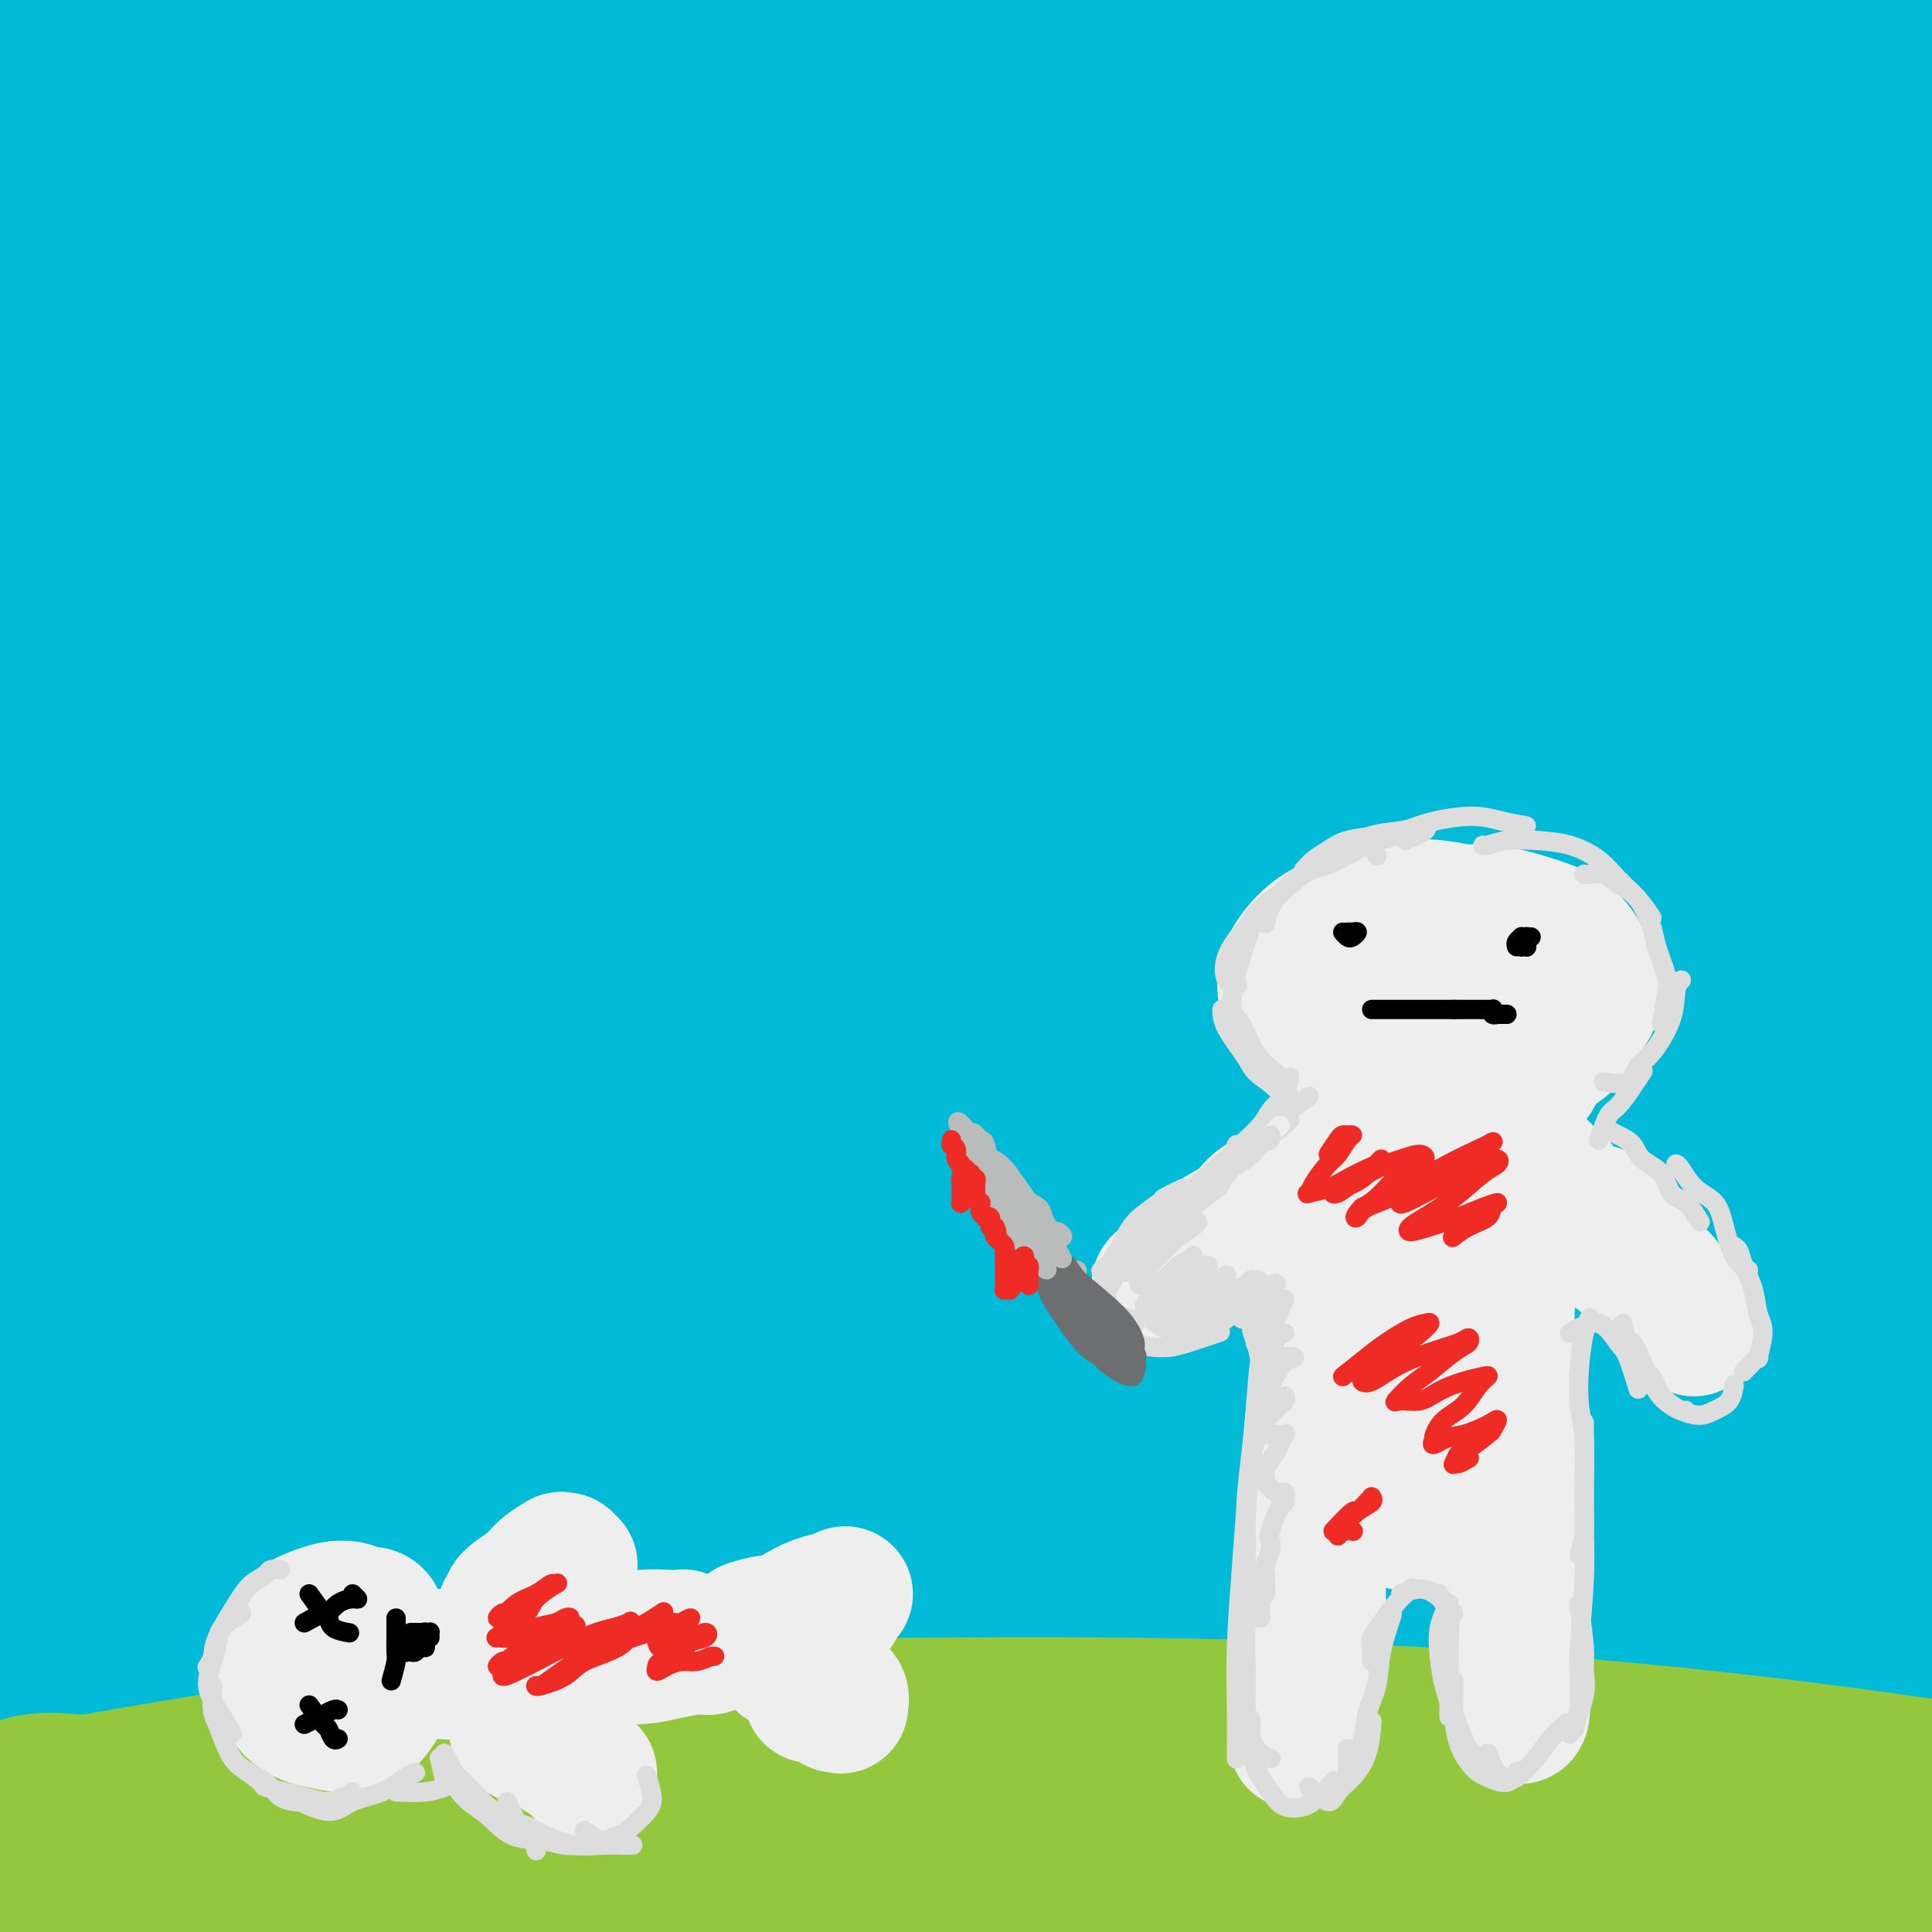<svg viewBox='0 0 400 400' version='1.1' xmlns='http://www.w3.org/2000/svg' xmlns:xlink='http://www.w3.org/1999/xlink'><rect x="0" y="0" width="400" height="400" fill="#333333" stroke="none"/><g fill='none' stroke='rgb(0,186,216)' stroke-width='28' stroke-linecap='round' stroke-linejoin='round'><path d='M122,27c5.135,-0.448 10.270,-0.895 21,-2c10.730,-1.105 27.056,-2.867 43,-4c15.944,-1.133 31.507,-1.636 48,-2c16.493,-0.364 33.915,-0.590 51,-1c17.085,-0.410 33.832,-1.005 49,-1c15.168,0.005 28.756,0.610 40,1c11.244,0.390 20.144,0.565 26,1c5.856,0.435 8.668,1.132 9,1c0.332,-0.132 -1.814,-1.092 -7,-2c-5.186,-0.908 -13.410,-1.764 -25,-3c-11.590,-1.236 -26.544,-2.850 -44,-4c-17.456,-1.150 -37.412,-1.834 -59,-2c-21.588,-0.166 -44.809,0.188 -69,1c-24.191,0.812 -49.354,2.083 -74,4c-24.646,1.917 -48.775,4.479 -71,7c-22.225,2.521 -42.544,5.000 -59,7c-16.456,2.000 -29.048,3.523 -39,5c-9.952,1.477 -17.262,2.910 -17,1c0.262,-1.910 8.098,-7.162 14,-10c5.902,-2.838 9.870,-3.261 16,-5c6.130,-1.739 14.422,-4.793 34,-9c19.578,-4.207 50.442,-9.568 78,-13c27.558,-3.432 51.812,-4.935 78,-6c26.188,-1.065 54.311,-1.694 82,-1c27.689,0.694 54.943,2.709 80,5c25.057,2.291 47.916,4.859 69,8c21.084,3.141 40.393,6.855 56,10c15.607,3.145 27.513,5.719 36,8c8.487,2.281 13.554,4.268 15,5c1.446,0.732 -0.730,0.209 -8,-1c-7.270,-1.209 -19.635,-3.105 -32,-5'/><path d='M463,20c-13.535,-2.249 -27.372,-4.870 -53,-8c-25.628,-3.130 -63.046,-6.769 -88,-9c-24.954,-2.231 -37.443,-3.054 -60,-4c-22.557,-0.946 -55.181,-2.015 -85,-2c-29.819,0.015 -56.833,1.114 -83,3c-26.167,1.886 -51.486,4.560 -73,7c-21.514,2.440 -39.224,4.647 -52,6c-12.776,1.353 -20.619,1.854 -24,2c-3.381,0.146 -2.299,-0.062 3,-1c5.299,-0.938 14.814,-2.606 28,-5c13.186,-2.394 30.044,-5.515 50,-8c19.956,-2.485 43.009,-4.334 69,-6c25.991,-1.666 54.920,-3.150 85,-3c30.080,0.150 61.309,1.934 91,5c29.691,3.066 57.842,7.415 84,12c26.158,4.585 50.324,9.405 71,14c20.676,4.595 37.863,8.963 51,13c13.137,4.037 22.225,7.743 27,10c4.775,2.257 5.236,3.065 1,3c-4.236,-0.065 -13.168,-1.003 -27,-3c-13.832,-1.997 -32.564,-5.051 -55,-8c-22.436,-2.949 -48.578,-5.791 -77,-8c-28.422,-2.209 -59.126,-3.784 -91,-4c-31.874,-0.216 -64.919,0.928 -97,3c-32.081,2.072 -63.198,5.071 -92,9c-28.802,3.929 -55.288,8.789 -76,13c-20.712,4.211 -35.649,7.772 -44,10c-8.351,2.228 -10.115,3.123 -7,3c3.115,-0.123 11.108,-1.264 24,-4c12.892,-2.736 30.683,-7.067 53,-11c22.317,-3.933 49.158,-7.466 76,-11'/><path d='M92,38c39.759,-5.439 62.657,-6.035 92,-7c29.343,-0.965 65.132,-2.298 99,-2c33.868,0.298 65.814,2.228 95,5c29.186,2.772 55.610,6.386 78,10c22.390,3.614 40.746,7.228 53,10c12.254,2.772 18.407,4.703 20,6c1.593,1.297 -1.372,1.960 -10,1c-8.628,-0.960 -22.917,-3.542 -41,-6c-18.083,-2.458 -39.960,-4.791 -66,-7c-26.040,-2.209 -56.242,-4.294 -85,-6c-28.758,-1.706 -56.070,-3.032 -95,-1c-38.930,2.032 -89.478,7.423 -121,11c-31.522,3.577 -44.019,5.341 -63,9c-18.981,3.659 -44.447,9.214 -60,13c-15.553,3.786 -21.193,5.804 -22,7c-0.807,1.196 3.218,1.568 13,0c9.782,-1.568 25.321,-5.078 46,-9c20.679,-3.922 46.497,-8.257 75,-12c28.503,-3.743 59.691,-6.896 93,-9c33.309,-2.104 68.740,-3.160 104,-3c35.260,0.160 70.351,1.536 102,4c31.649,2.464 59.857,6.015 84,10c24.143,3.985 44.221,8.404 58,12c13.779,3.596 21.258,6.370 24,8c2.742,1.630 0.748,2.116 -7,1c-7.748,-1.116 -21.249,-3.836 -40,-7c-18.751,-3.164 -42.751,-6.773 -71,-10c-28.249,-3.227 -60.747,-6.071 -95,-8c-34.253,-1.929 -70.260,-2.942 -108,-2c-37.740,0.942 -77.211,3.841 -112,8c-34.789,4.159 -64.894,9.580 -95,15'/><path d='M37,79c-27.282,4.892 -47.987,9.623 -62,14c-14.013,4.377 -21.335,8.399 -23,10c-1.665,1.601 2.328,0.782 13,-1c10.672,-1.782 28.024,-4.527 47,-8c18.976,-3.473 39.575,-7.674 76,-12c36.425,-4.326 88.675,-8.776 123,-11c34.325,-2.224 50.723,-2.221 79,-1c28.277,1.221 68.432,3.659 103,7c34.568,3.341 63.549,7.583 89,12c25.451,4.417 47.373,9.008 65,14c17.627,4.992 30.957,10.385 34,13c3.043,2.615 -4.203,2.452 -12,2c-7.797,-0.452 -16.144,-1.195 -30,-3c-13.856,-1.805 -33.219,-4.673 -67,-8c-33.781,-3.327 -81.980,-7.112 -115,-9c-33.020,-1.888 -50.861,-1.879 -81,-1c-30.139,0.879 -72.578,2.630 -110,6c-37.422,3.370 -69.829,8.360 -98,13c-28.171,4.640 -52.106,8.929 -69,13c-16.894,4.071 -26.748,7.925 -31,10c-4.252,2.075 -2.904,2.373 4,1c6.904,-1.373 19.363,-4.416 37,-8c17.637,-3.584 40.451,-7.708 67,-12c26.549,-4.292 56.832,-8.751 89,-12c32.168,-3.249 66.221,-5.286 101,-6c34.779,-0.714 70.283,-0.104 104,2c33.717,2.104 65.648,5.702 94,10c28.352,4.298 53.125,9.296 73,14c19.875,4.704 34.851,9.113 43,12c8.149,2.887 9.471,4.254 6,4c-3.471,-0.254 -11.736,-2.127 -20,-4'/><path d='M566,140c-11.926,-2.506 -31.740,-6.770 -55,-11c-23.260,-4.230 -49.964,-8.427 -81,-12c-31.036,-3.573 -66.402,-6.524 -103,-8c-36.598,-1.476 -74.428,-1.478 -113,0c-38.572,1.478 -77.885,4.436 -114,9c-36.115,4.564 -69.033,10.734 -96,16c-26.967,5.266 -47.984,9.629 -61,12c-13.016,2.371 -18.030,2.751 -17,2c1.030,-0.751 8.104,-2.632 18,-6c9.896,-3.368 22.613,-8.224 51,-16c28.387,-7.776 72.445,-18.473 102,-25c29.555,-6.527 44.606,-8.885 72,-12c27.394,-3.115 67.132,-6.989 102,-9c34.868,-2.011 64.865,-2.161 91,-1c26.135,1.161 48.408,3.633 64,5c15.592,1.367 24.503,1.630 28,2c3.497,0.370 1.582,0.849 -6,0c-7.582,-0.849 -20.829,-3.024 -39,-5c-18.171,-1.976 -41.266,-3.751 -68,-5c-26.734,-1.249 -57.108,-1.970 -90,-2c-32.892,-0.030 -68.302,0.630 -103,3c-34.698,2.370 -68.685,6.448 -100,11c-31.315,4.552 -59.960,9.577 -82,14c-22.040,4.423 -37.475,8.244 -47,11c-9.525,2.756 -13.139,4.445 -12,5c1.139,0.555 7.031,-0.025 18,-2c10.969,-1.975 27.017,-5.344 48,-9c20.983,-3.656 46.903,-7.599 76,-11c29.097,-3.401 61.372,-6.262 95,-8c33.628,-1.738 68.608,-2.354 103,-1c34.392,1.354 68.196,4.677 102,8'/><path d='M349,95c32.470,3.216 62.647,7.256 89,12c26.353,4.744 48.884,10.193 65,15c16.116,4.807 25.819,8.973 30,12c4.181,3.027 2.841,4.914 -5,5c-7.841,0.086 -22.181,-1.628 -42,-4c-19.819,-2.372 -45.116,-5.402 -74,-8c-28.884,-2.598 -61.353,-4.764 -97,-6c-35.647,-1.236 -74.470,-1.543 -113,0c-38.530,1.543 -76.765,4.935 -112,10c-35.235,5.065 -67.469,11.804 -94,18c-26.531,6.196 -47.360,11.848 -62,16c-14.640,4.152 -23.093,6.803 -19,7c4.093,0.197 20.730,-2.062 35,-5c14.270,-2.938 26.171,-6.557 46,-11c19.829,-4.443 47.585,-9.710 86,-15c38.415,-5.290 87.488,-10.603 131,-13c43.512,-2.397 81.463,-1.877 111,-1c29.537,0.877 50.661,2.112 78,5c27.339,2.888 60.893,7.429 86,12c25.107,4.571 41.767,9.173 53,13c11.233,3.827 17.039,6.877 12,8c-5.039,1.123 -20.924,0.317 -35,-1c-14.076,-1.317 -26.343,-3.145 -49,-6c-22.657,-2.855 -55.704,-6.739 -91,-9c-35.296,-2.261 -72.840,-2.901 -112,-2c-39.160,0.901 -79.936,3.341 -119,8c-39.064,4.659 -76.418,11.536 -108,18c-31.582,6.464 -57.393,12.516 -75,17c-17.607,4.484 -27.010,7.399 -32,9c-4.990,1.601 -5.569,1.886 7,-1c12.569,-2.886 38.284,-8.943 64,-15'/><path d='M3,183c20.141,-4.511 34.993,-7.787 61,-12c26.007,-4.213 63.169,-9.362 100,-13c36.831,-3.638 73.330,-5.765 110,-6c36.670,-0.235 73.512,1.420 108,4c34.488,2.580 66.621,6.083 94,10c27.379,3.917 50.002,8.248 68,13c17.998,4.752 31.369,9.925 36,12c4.631,2.075 0.522,1.053 -6,0c-6.522,-1.053 -15.457,-2.138 -41,-6c-25.543,-3.862 -67.693,-10.502 -98,-14c-30.307,-3.498 -48.769,-3.856 -77,-5c-28.231,-1.144 -66.229,-3.076 -115,-1c-48.771,2.076 -108.315,8.160 -146,13c-37.685,4.840 -53.512,8.437 -77,14c-23.488,5.563 -54.637,13.091 -75,19c-20.363,5.909 -29.941,10.197 -32,12c-2.059,1.803 3.402,1.119 12,-1c8.598,-2.119 20.334,-5.672 50,-12c29.666,-6.328 77.261,-15.430 111,-21c33.739,-5.570 53.623,-7.610 84,-10c30.377,-2.390 71.248,-5.132 121,-4c49.752,1.132 108.385,6.137 145,10c36.615,3.863 51.210,6.584 73,11c21.790,4.416 50.774,10.526 70,16c19.226,5.474 28.694,10.310 31,13c2.306,2.690 -2.551,3.233 -11,2c-8.449,-1.233 -20.490,-4.242 -51,-9c-30.510,-4.758 -79.487,-11.265 -114,-15c-34.513,-3.735 -54.561,-4.698 -87,-6c-32.439,-1.302 -77.268,-2.943 -126,0c-48.732,2.943 -101.366,10.472 -154,18'/><path d='M67,215c-42.928,6.706 -73.248,14.472 -94,20c-20.752,5.528 -31.936,8.818 -41,12c-9.064,3.182 -16.007,6.258 -10,6c6.007,-0.258 24.966,-3.849 39,-7c14.034,-3.151 23.144,-5.863 52,-11c28.856,-5.137 77.457,-12.699 122,-17c44.543,-4.301 85.027,-5.342 115,-6c29.973,-0.658 49.435,-0.932 89,2c39.565,2.932 99.234,9.070 135,14c35.766,4.930 47.629,8.651 66,14c18.371,5.349 43.250,12.326 58,17c14.750,4.674 19.369,7.045 18,8c-1.369,0.955 -8.728,0.493 -23,-2c-14.272,-2.493 -35.456,-7.018 -62,-12c-26.544,-4.982 -58.448,-10.420 -93,-15c-34.552,-4.580 -71.752,-8.300 -112,-10c-40.248,-1.700 -83.543,-1.380 -123,0c-39.457,1.380 -75.075,3.820 -115,10c-39.925,6.180 -84.157,16.101 -109,22c-24.843,5.899 -30.297,7.776 -36,10c-5.703,2.224 -11.655,4.794 -8,5c3.655,0.206 16.918,-1.954 36,-5c19.082,-3.046 43.983,-6.979 73,-11c29.017,-4.021 62.149,-8.130 98,-11c35.851,-2.870 74.421,-4.503 113,-4c38.579,0.503 77.167,3.141 114,7c36.833,3.859 71.911,8.940 102,14c30.089,5.060 55.189,10.098 76,16c20.811,5.902 37.334,12.666 45,16c7.666,3.334 6.476,3.238 -1,2c-7.476,-1.238 -21.238,-3.619 -35,-6'/><path d='M556,293c-23.185,-3.580 -63.149,-10.529 -92,-15c-28.851,-4.471 -46.590,-6.464 -74,-9c-27.410,-2.536 -64.489,-5.613 -114,-5c-49.511,0.613 -111.452,4.918 -151,9c-39.548,4.082 -56.703,7.942 -83,14c-26.297,6.058 -61.737,14.313 -86,21c-24.263,6.687 -37.349,11.807 -43,15c-5.651,3.193 -3.865,4.461 2,4c5.865,-0.461 15.810,-2.651 43,-8c27.190,-5.349 71.625,-13.858 103,-19c31.375,-5.142 49.692,-6.918 78,-9c28.308,-2.082 66.609,-4.470 114,-4c47.391,0.470 103.873,3.797 140,7c36.127,3.203 51.901,6.280 76,11c24.099,4.720 56.525,11.081 80,17c23.475,5.919 38.000,11.396 47,15c9.000,3.604 12.476,5.336 10,5c-2.476,-0.336 -10.904,-2.740 -23,-6c-12.096,-3.260 -27.861,-7.375 -60,-14c-32.139,-6.625 -80.652,-15.758 -115,-21c-34.348,-5.242 -54.531,-6.592 -85,-8c-30.469,-1.408 -71.225,-2.874 -122,0c-50.775,2.874 -111.569,10.088 -149,16c-37.431,5.912 -51.500,10.523 -71,16c-19.500,5.477 -44.430,11.818 -55,16c-10.570,4.182 -6.778,6.203 0,6c6.778,-0.203 16.543,-2.629 32,-6c15.457,-3.371 36.607,-7.687 74,-13c37.393,-5.313 91.029,-11.623 127,-15c35.971,-3.377 54.277,-3.822 84,-3c29.723,0.822 70.861,2.911 112,5'/><path d='M355,315c42.470,3.672 92.645,10.351 123,15c30.355,4.649 40.891,7.267 58,12c17.109,4.733 40.790,11.580 52,15c11.210,3.420 9.949,3.415 11,4c1.051,0.585 4.415,1.762 -6,-2c-10.415,-3.762 -34.608,-12.464 -62,-20c-27.392,-7.536 -57.985,-13.906 -81,-19c-23.015,-5.094 -38.454,-8.912 -76,-13c-37.546,-4.088 -97.200,-8.445 -147,-9c-49.800,-0.555 -89.748,2.692 -122,6c-32.252,3.308 -56.810,6.676 -85,12c-28.190,5.324 -60.012,12.603 -83,19c-22.988,6.397 -37.140,11.911 -42,15c-4.860,3.089 -0.426,3.752 9,3c9.426,-0.752 23.846,-2.920 43,-6c19.154,-3.080 43.042,-7.072 73,-10c29.958,-2.928 65.985,-4.794 92,-6c26.015,-1.206 42.016,-1.754 76,0c33.984,1.754 85.951,5.809 127,10c41.049,4.191 71.181,8.516 94,12c22.819,3.484 38.324,6.125 63,11c24.676,4.875 58.522,11.983 77,16c18.478,4.017 21.588,4.942 27,6c5.412,1.058 13.125,2.250 14,1c0.875,-1.250 -5.088,-4.943 -17,-10c-11.912,-5.057 -29.771,-11.479 -52,-18c-22.229,-6.521 -48.826,-13.139 -78,-19c-29.174,-5.861 -60.923,-10.963 -98,-14c-37.077,-3.037 -79.482,-4.010 -112,-4c-32.518,0.010 -55.148,1.003 -85,4c-29.852,2.997 -66.926,7.999 -104,13'/><path d='M44,339c-34.679,6.326 -69.376,15.640 -88,21c-18.624,5.360 -21.176,6.765 -24,8c-2.824,1.235 -5.921,2.299 9,-1c14.921,-3.299 47.859,-10.960 63,-15c15.141,-4.040 12.484,-4.459 37,-9c24.516,-4.541 76.205,-13.205 118,-18c41.795,-4.795 73.696,-5.722 108,-6c34.304,-0.278 71.010,0.092 105,2c33.990,1.908 65.263,5.352 93,9c27.737,3.648 51.938,7.499 72,11c20.062,3.501 35.984,6.653 46,9c10.016,2.347 14.124,3.891 12,2c-2.124,-1.891 -10.481,-7.215 -27,-13c-16.519,-5.785 -41.201,-12.030 -56,-16c-14.799,-3.970 -19.717,-5.664 -38,-10c-18.283,-4.336 -49.933,-11.312 -92,-17c-42.067,-5.688 -94.551,-10.087 -139,-12c-44.449,-1.913 -80.862,-1.339 -118,1c-37.138,2.339 -74.999,6.442 -109,11c-34.001,4.558 -64.140,9.572 -84,13c-19.860,3.428 -29.440,5.269 -38,6c-8.560,0.731 -16.099,0.353 -15,-2c1.099,-2.353 10.835,-6.682 25,-12c14.165,-5.318 32.759,-11.624 54,-18c21.241,-6.376 45.127,-12.823 73,-18c27.873,-5.177 59.731,-9.083 82,-12c22.269,-2.917 34.948,-4.845 60,-6c25.052,-1.155 62.478,-1.536 87,-1c24.522,0.536 36.141,1.991 45,3c8.859,1.009 14.960,1.574 15,2c0.040,0.426 -5.980,0.713 -12,1'/><path d='M308,252c-8.257,0.380 -22.900,0.829 -41,1c-18.100,0.171 -39.658,0.064 -64,1c-24.342,0.936 -51.470,2.916 -79,6c-27.530,3.084 -55.464,7.271 -83,12c-27.536,4.729 -54.674,9.999 -77,15c-22.326,5.001 -39.840,9.732 -52,13c-12.160,3.268 -18.966,5.072 -22,6c-3.034,0.928 -2.295,0.979 -2,1c0.295,0.021 0.148,0.010 0,0'/></g>
<g fill='none' stroke='rgb(147,200,62)' stroke-width='28' stroke-linecap='round' stroke-linejoin='round'><path d='M32,370c-5.303,-0.340 -10.606,-0.680 -15,-1c-4.394,-0.320 -7.877,-0.619 -11,0c-3.123,0.619 -5.884,2.156 -7,3c-1.116,0.844 -0.586,0.995 1,2c1.586,1.005 4.229,2.865 8,4c3.771,1.135 8.670,1.545 15,2c6.330,0.455 14.092,0.955 23,1c8.908,0.045 18.963,-0.364 30,-1c11.037,-0.636 23.054,-1.499 36,-2c12.946,-0.501 26.819,-0.642 41,-1c14.181,-0.358 28.669,-0.934 43,-1c14.331,-0.066 28.505,0.379 42,1c13.495,0.621 26.312,1.418 38,2c11.688,0.582 22.248,0.950 31,1c8.752,0.050 15.698,-0.217 21,0c5.302,0.217 8.961,0.919 11,1c2.039,0.081 2.459,-0.458 0,-1c-2.459,-0.542 -7.796,-1.087 -15,-2c-7.204,-0.913 -16.276,-2.195 -27,-3c-10.724,-0.805 -23.098,-1.134 -37,-2c-13.902,-0.866 -29.330,-2.270 -46,-3c-16.670,-0.730 -34.583,-0.788 -53,0c-18.417,0.788 -37.338,2.421 -56,4c-18.662,1.579 -37.066,3.103 -54,5c-16.934,1.897 -32.400,4.168 -47,7c-14.600,2.832 -28.336,6.226 -40,9c-11.664,2.774 -21.258,4.928 -28,7c-6.742,2.072 -10.632,4.060 -12,5c-1.368,0.940 -0.215,0.830 4,0c4.215,-0.830 11.490,-2.380 22,-4c10.510,-1.620 24.255,-3.310 38,-5'/><path d='M-12,398c18.302,-2.664 32.056,-4.823 50,-7c17.944,-2.177 40.077,-4.372 61,-6c20.923,-1.628 40.636,-2.688 69,-3c28.364,-0.312 65.380,0.125 89,1c23.620,0.875 33.844,2.189 51,4c17.156,1.811 41.244,4.119 62,6c20.756,1.881 38.182,3.333 54,5c15.818,1.667 30.030,3.547 41,5c10.970,1.453 18.700,2.479 24,3c5.300,0.521 8.172,0.538 9,0c0.828,-0.538 -0.386,-1.630 -5,-3c-4.614,-1.370 -12.626,-3.019 -23,-5c-10.374,-1.981 -23.109,-4.293 -38,-7c-14.891,-2.707 -31.937,-5.807 -51,-8c-19.063,-2.193 -40.144,-3.477 -62,-5c-21.856,-1.523 -44.486,-3.286 -68,-4c-23.514,-0.714 -47.911,-0.381 -72,0c-24.089,0.381 -47.869,0.808 -71,2c-23.131,1.192 -45.614,3.149 -67,6c-21.386,2.851 -41.674,6.596 -60,10c-18.326,3.404 -34.689,6.467 -48,9c-13.311,2.533 -23.568,4.534 -31,6c-7.432,1.466 -12.037,2.395 -14,3c-1.963,0.605 -1.284,0.887 2,0c3.284,-0.887 9.173,-2.941 18,-5c8.827,-2.059 20.592,-4.122 35,-7c14.408,-2.878 31.457,-6.569 51,-10c19.543,-3.431 41.578,-6.600 65,-9c23.422,-2.400 48.229,-4.031 74,-5c25.771,-0.969 52.506,-1.277 79,-1c26.494,0.277 52.747,1.138 79,2'/><path d='M291,375c38.158,1.202 54.552,3.706 76,6c21.448,2.294 47.949,4.379 69,7c21.051,2.621 36.653,5.779 57,9c20.347,3.221 45.439,6.505 57,8c11.561,1.495 9.589,1.200 11,1c1.411,-0.200 6.203,-0.307 7,-1c0.797,-0.693 -2.401,-1.972 -9,-4c-6.599,-2.028 -16.598,-4.804 -29,-8c-12.402,-3.196 -27.208,-6.813 -44,-10c-16.792,-3.187 -35.569,-5.946 -56,-9c-20.431,-3.054 -42.516,-6.404 -66,-9c-23.484,-2.596 -48.366,-4.437 -74,-6c-25.634,-1.563 -52.021,-2.847 -78,-3c-25.979,-0.153 -51.552,0.826 -76,2c-24.448,1.174 -47.772,2.545 -70,5c-22.228,2.455 -43.362,5.995 -63,9c-19.638,3.005 -37.781,5.474 -53,8c-15.219,2.526 -27.513,5.108 -37,7c-9.487,1.892 -16.165,3.094 -20,4c-3.835,0.906 -4.826,1.517 -3,1c1.826,-0.517 6.470,-2.163 14,-4c7.530,-1.837 17.946,-3.866 31,-6c13.054,-2.134 28.746,-4.372 47,-7c18.254,-2.628 39.071,-5.647 61,-8c21.929,-2.353 44.972,-4.040 69,-5c24.028,-0.960 49.042,-1.194 74,-1c24.958,0.194 49.859,0.817 74,2c24.141,1.183 47.522,2.925 70,5c22.478,2.075 44.052,4.482 64,7c19.948,2.518 38.271,5.148 57,8c18.729,2.852 37.865,5.926 57,9'/><path d='M508,392c31.858,4.171 22.505,2.597 24,3c1.495,0.403 13.840,2.782 22,4c8.160,1.218 12.136,1.274 9,0c-3.136,-1.274 -13.382,-3.878 -17,-5c-3.618,-1.122 -0.607,-0.764 -6,-2c-5.393,-1.236 -19.189,-4.068 -33,-7c-13.811,-2.932 -27.637,-5.963 -44,-9c-16.363,-3.037 -35.263,-6.079 -55,-9c-19.737,-2.921 -40.311,-5.721 -63,-8c-22.689,-2.279 -47.494,-4.037 -72,-5c-24.506,-0.963 -48.712,-1.130 -73,-1c-24.288,0.130 -48.658,0.559 -72,2c-23.342,1.441 -45.656,3.895 -67,7c-21.344,3.105 -41.717,6.861 -60,10c-18.283,3.139 -34.477,5.661 -51,10c-16.523,4.339 -33.374,10.494 -43,14c-9.626,3.506 -12.028,4.363 -15,6c-2.972,1.637 -6.515,4.055 -4,6c2.515,1.945 11.088,3.417 18,4c6.912,0.583 12.164,0.279 21,0c8.836,-0.279 21.257,-0.531 42,-2c20.743,-1.469 49.808,-4.155 70,-6c20.192,-1.845 31.513,-2.849 50,-4c18.487,-1.151 44.142,-2.449 75,-3c30.858,-0.551 66.919,-0.356 90,0c23.081,0.356 33.182,0.871 49,2c15.818,1.129 37.355,2.872 58,5c20.645,2.128 40.400,4.643 52,6c11.600,1.357 15.046,1.558 20,2c4.954,0.442 11.415,1.126 13,1c1.585,-0.126 -1.708,-1.063 -5,-2'/><path d='M441,411c-2.536,-0.811 -6.375,-1.838 -15,-3c-8.625,-1.162 -22.036,-2.460 -35,-4c-12.964,-1.540 -25.480,-3.323 -46,-5c-20.520,-1.677 -49.044,-3.249 -69,-4c-19.956,-0.751 -31.346,-0.682 -48,0c-16.654,0.682 -38.573,1.975 -66,4c-27.427,2.025 -60.362,4.780 -80,7c-19.638,2.220 -25.979,3.906 -41,7c-15.021,3.094 -38.723,7.598 -54,11c-15.277,3.402 -22.127,5.704 -27,7c-4.873,1.296 -7.767,1.586 -9,2c-1.233,0.414 -0.806,0.954 4,0c4.806,-0.954 13.989,-3.400 21,-5c7.011,-1.600 11.849,-2.354 26,-5c14.151,-2.646 37.615,-7.185 47,-9c9.385,-1.815 4.693,-0.908 0,0'/></g>
<g fill='none' stroke='rgb(238,238,238)' stroke-width='28' stroke-linecap='round' stroke-linejoin='round'><path d='M294,202c-2.672,0.277 -5.345,0.553 -7,1c-1.655,0.447 -2.294,1.064 -3,2c-0.706,0.936 -1.479,2.192 -2,3c-0.521,0.808 -0.789,1.170 -1,2c-0.211,0.830 -0.365,2.129 0,3c0.365,0.871 1.251,1.315 3,2c1.749,0.685 4.363,1.613 7,2c2.637,0.387 5.298,0.234 8,0c2.702,-0.234 5.444,-0.548 8,-1c2.556,-0.452 4.925,-1.040 7,-2c2.075,-0.960 3.857,-2.291 5,-3c1.143,-0.709 1.648,-0.796 2,-2c0.352,-1.204 0.550,-3.525 0,-5c-0.550,-1.475 -1.849,-2.105 -3,-3c-1.151,-0.895 -2.156,-2.054 -4,-3c-1.844,-0.946 -4.528,-1.680 -7,-2c-2.472,-0.320 -4.731,-0.226 -7,0c-2.269,0.226 -4.547,0.583 -7,1c-2.453,0.417 -5.081,0.895 -8,2c-2.919,1.105 -6.129,2.838 -8,4c-1.871,1.162 -2.401,1.754 -3,3c-0.599,1.246 -1.266,3.147 -1,5c0.266,1.853 1.465,3.658 3,5c1.535,1.342 3.407,2.221 6,3c2.593,0.779 5.909,1.459 9,2c3.091,0.541 5.958,0.943 9,1c3.042,0.057 6.259,-0.232 9,-1c2.741,-0.768 5.007,-2.014 7,-3c1.993,-0.986 3.712,-1.710 5,-3c1.288,-1.290 2.144,-3.145 3,-5'/><path d='M324,210c1.383,-2.330 0.840,-4.156 0,-6c-0.840,-1.844 -1.975,-3.706 -3,-5c-1.025,-1.294 -1.938,-2.022 -5,-3c-3.062,-0.978 -8.271,-2.208 -10,-3c-1.729,-0.792 0.024,-1.147 -2,-1c-2.024,0.147 -7.824,0.797 -11,1c-3.176,0.203 -3.726,-0.039 -6,1c-2.274,1.039 -6.271,3.359 -9,5c-2.729,1.641 -4.190,2.603 -5,4c-0.810,1.397 -0.969,3.229 -1,5c-0.031,1.771 0.067,3.482 1,5c0.933,1.518 2.701,2.843 5,4c2.299,1.157 5.131,2.145 8,3c2.869,0.855 5.776,1.577 9,2c3.224,0.423 6.764,0.548 10,0c3.236,-0.548 6.169,-1.769 9,-3c2.831,-1.231 5.562,-2.472 8,-4c2.438,-1.528 4.585,-3.343 6,-5c1.415,-1.657 2.099,-3.155 2,-5c-0.099,-1.845 -0.981,-4.036 -2,-6c-1.019,-1.964 -2.177,-3.701 -4,-5c-1.823,-1.299 -4.312,-2.161 -7,-3c-2.688,-0.839 -5.576,-1.654 -8,-2c-2.424,-0.346 -4.386,-0.221 -8,0c-3.614,0.221 -8.881,0.538 -12,1c-3.119,0.462 -4.090,1.067 -6,2c-1.910,0.933 -4.758,2.192 -7,4c-2.242,1.808 -3.879,4.165 -5,6c-1.121,1.835 -1.725,3.148 -2,5c-0.275,1.852 -0.221,4.243 1,6c1.221,1.757 3.611,2.878 6,4'/><path d='M276,217c2.011,1.411 4.037,2.938 7,4c2.963,1.062 6.863,1.661 10,2c3.137,0.339 5.511,0.420 10,0c4.489,-0.420 11.093,-1.342 14,-2c2.907,-0.658 2.117,-1.052 3,-2c0.883,-0.948 3.439,-2.449 5,-4c1.561,-1.551 2.126,-3.153 2,-5c-0.126,-1.847 -0.943,-3.938 -2,-6c-1.057,-2.062 -2.355,-4.095 -4,-6c-1.645,-1.905 -3.638,-3.682 -6,-5c-2.362,-1.318 -5.092,-2.178 -8,-3c-2.908,-0.822 -5.993,-1.607 -9,-2c-3.007,-0.393 -5.935,-0.393 -9,0c-3.065,0.393 -6.267,1.181 -9,2c-2.733,0.819 -4.998,1.671 -7,3c-2.002,1.329 -3.743,3.135 -5,5c-1.257,1.865 -2.031,3.788 -2,6c0.031,2.212 0.869,4.711 2,7c1.131,2.289 2.557,4.367 5,6c2.443,1.633 5.903,2.823 9,4c3.097,1.177 5.833,2.343 9,3c3.167,0.657 6.766,0.805 10,1c3.234,0.195 6.101,0.437 9,0c2.899,-0.437 5.828,-1.553 7,-2c1.172,-0.447 0.586,-0.223 0,0'/><path d='M292,230c-1.088,1.937 -2.176,3.873 -3,5c-0.824,1.127 -1.384,1.444 -2,3c-0.616,1.556 -1.289,4.351 -2,7c-0.711,2.649 -1.458,5.153 -2,8c-0.542,2.847 -0.877,6.036 -1,8c-0.123,1.964 -0.035,2.704 0,3c0.035,0.296 0.018,0.148 0,0'/><path d='M290,233c-1.511,1.003 -3.021,2.007 -4,3c-0.979,0.993 -1.426,1.977 -2,4c-0.574,2.023 -1.276,5.085 -2,8c-0.724,2.915 -1.470,5.682 -2,9c-0.530,3.318 -0.845,7.187 -1,11c-0.155,3.813 -0.151,7.570 0,11c0.151,3.430 0.448,6.531 1,9c0.552,2.469 1.358,4.304 2,6c0.642,1.696 1.121,3.253 2,4c0.879,0.747 2.158,0.682 3,0c0.842,-0.682 1.248,-1.983 2,-4c0.752,-2.017 1.848,-4.752 3,-8c1.152,-3.248 2.358,-7.010 3,-11c0.642,-3.990 0.721,-8.208 1,-12c0.279,-3.792 0.758,-7.158 1,-10c0.242,-2.842 0.246,-5.160 0,-7c-0.246,-1.840 -0.744,-3.201 -1,-4c-0.256,-0.799 -0.271,-1.037 -1,-1c-0.729,0.037 -2.170,0.348 -3,1c-0.830,0.652 -1.047,1.645 -2,4c-0.953,2.355 -2.641,6.071 -4,10c-1.359,3.929 -2.388,8.071 -3,13c-0.612,4.929 -0.808,10.644 -1,15c-0.192,4.356 -0.380,7.353 0,10c0.380,2.647 1.329,4.944 2,7c0.671,2.056 1.064,3.871 2,5c0.936,1.129 2.416,1.571 4,1c1.584,-0.571 3.273,-2.154 5,-4c1.727,-1.846 3.494,-3.956 5,-7c1.506,-3.044 2.753,-7.022 4,-11'/><path d='M304,285c2.017,-4.581 2.560,-7.034 3,-11c0.440,-3.966 0.779,-9.444 1,-14c0.221,-4.556 0.325,-8.189 0,-12c-0.325,-3.811 -1.079,-7.801 -2,-10c-0.921,-2.199 -2.011,-2.608 -3,-3c-0.989,-0.392 -1.878,-0.768 -3,-1c-1.122,-0.232 -2.476,-0.320 -4,1c-1.524,1.320 -3.219,4.047 -5,7c-1.781,2.953 -3.649,6.133 -5,10c-1.351,3.867 -2.186,8.422 -3,13c-0.814,4.578 -1.607,9.178 -2,14c-0.393,4.822 -0.384,9.864 0,14c0.384,4.136 1.144,7.365 2,10c0.856,2.635 1.808,4.674 3,6c1.192,1.326 2.622,1.937 4,2c1.378,0.063 2.702,-0.422 4,-2c1.298,-1.578 2.570,-4.249 4,-7c1.430,-2.751 3.019,-5.581 4,-9c0.981,-3.419 1.354,-7.426 2,-11c0.646,-3.574 1.563,-6.715 2,-11c0.437,-4.285 0.392,-9.716 0,-14c-0.392,-4.284 -1.132,-7.423 -2,-10c-0.868,-2.577 -1.863,-4.592 -3,-6c-1.137,-1.408 -2.417,-2.210 -4,-2c-1.583,0.210 -3.469,1.433 -5,3c-1.531,1.567 -2.706,3.478 -4,6c-1.294,2.522 -2.706,5.654 -4,10c-1.294,4.346 -2.471,9.907 -3,15c-0.529,5.093 -0.412,9.717 0,14c0.412,4.283 1.118,8.224 2,11c0.882,2.776 1.941,4.388 3,6'/><path d='M286,304c1.427,5.502 2.493,3.755 4,3c1.507,-0.755 3.454,-0.520 5,-1c1.546,-0.480 2.690,-1.676 5,-6c2.310,-4.324 5.787,-11.778 7,-14c1.213,-2.222 0.162,0.786 0,-2c-0.162,-2.786 0.564,-11.366 1,-16c0.436,-4.634 0.583,-5.321 0,-8c-0.583,-2.679 -1.896,-7.351 -3,-10c-1.104,-2.649 -1.999,-3.277 -3,-4c-1.001,-0.723 -2.110,-1.543 -4,-2c-1.890,-0.457 -4.563,-0.552 -6,0c-1.437,0.552 -1.640,1.749 -3,3c-1.360,1.251 -3.879,2.554 -6,6c-2.121,3.446 -3.846,9.035 -5,13c-1.154,3.965 -1.737,6.306 -2,10c-0.263,3.694 -0.205,8.740 1,14c1.205,5.260 3.555,10.734 5,14c1.445,3.266 1.983,4.324 3,6c1.017,1.676 2.514,3.969 5,5c2.486,1.031 5.962,0.799 8,0c2.038,-0.799 2.639,-2.165 4,-4c1.361,-1.835 3.483,-4.141 5,-8c1.517,-3.859 2.430,-9.273 3,-13c0.570,-3.727 0.797,-5.768 1,-9c0.203,-3.232 0.382,-7.654 0,-12c-0.382,-4.346 -1.325,-8.616 -2,-12c-0.675,-3.384 -1.081,-5.882 -2,-8c-0.919,-2.118 -2.349,-3.856 -4,-5c-1.651,-1.144 -3.521,-1.693 -5,-2c-1.479,-0.307 -2.565,-0.374 -4,0c-1.435,0.374 -3.217,1.187 -5,2'/><path d='M289,244c-2.670,1.809 -4.844,5.330 -6,8c-1.156,2.670 -1.295,4.489 -2,7c-0.705,2.511 -1.977,5.714 -2,12c-0.023,6.286 1.204,15.654 2,20c0.796,4.346 1.163,3.668 2,5c0.837,1.332 2.144,4.672 4,7c1.856,2.328 4.260,3.645 6,4c1.740,0.355 2.815,-0.250 4,-1c1.185,-0.750 2.482,-1.643 3,-2c0.518,-0.357 0.259,-0.179 0,0'/><path d='M276,294c-0.024,1.380 -0.049,2.760 0,4c0.049,1.240 0.171,2.339 0,4c-0.171,1.661 -0.635,3.885 -1,7c-0.365,3.115 -0.633,7.121 -1,10c-0.367,2.879 -0.834,4.631 -1,7c-0.166,2.369 -0.030,5.356 0,8c0.030,2.644 -0.046,4.946 0,6c0.046,1.054 0.212,0.859 0,1c-0.212,0.141 -0.804,0.619 -1,0c-0.196,-0.619 0.003,-2.333 0,-4c-0.003,-1.667 -0.208,-3.287 0,-5c0.208,-1.713 0.829,-3.519 1,-7c0.171,-3.481 -0.108,-8.639 0,-12c0.108,-3.361 0.604,-4.926 1,-7c0.396,-2.074 0.691,-4.655 1,-7c0.309,-2.345 0.631,-4.452 1,-6c0.369,-1.548 0.786,-2.538 1,-3c0.214,-0.462 0.226,-0.396 0,0c-0.226,0.396 -0.691,1.122 -1,3c-0.309,1.878 -0.464,4.909 -1,7c-0.536,2.091 -1.454,3.241 -2,7c-0.546,3.759 -0.721,10.127 -1,15c-0.279,4.873 -0.663,8.253 -1,11c-0.337,2.747 -0.626,4.863 -1,8c-0.374,3.137 -0.832,7.294 -1,10c-0.168,2.706 -0.045,3.959 0,5c0.045,1.041 0.013,1.869 0,2c-0.013,0.131 -0.006,-0.434 0,-1'/><path d='M269,357c-1.231,9.097 -0.307,-1.661 0,-7c0.307,-5.339 -0.002,-5.261 0,-7c0.002,-1.739 0.316,-5.297 1,-12c0.684,-6.703 1.739,-16.551 2,-20c0.261,-3.449 -0.270,-0.498 0,-1c0.270,-0.502 1.342,-4.458 2,-7c0.658,-2.542 0.902,-3.669 1,-4c0.098,-0.331 0.050,0.133 0,0c-0.050,-0.133 -0.104,-0.865 0,0c0.104,0.865 0.365,3.325 0,5c-0.365,1.675 -1.355,2.565 -2,5c-0.645,2.435 -0.944,6.415 -1,10c-0.056,3.585 0.132,6.775 0,10c-0.132,3.225 -0.585,6.486 -1,9c-0.415,2.514 -0.792,4.282 -1,6c-0.208,1.718 -0.248,3.386 0,4c0.248,0.614 0.785,0.176 1,0c0.215,-0.176 0.107,-0.088 0,0'/><path d='M314,300c0.001,1.442 0.001,2.883 0,4c-0.001,1.117 -0.004,1.909 0,3c0.004,1.091 0.016,2.480 0,5c-0.016,2.520 -0.061,6.171 0,9c0.061,2.829 0.227,4.837 0,7c-0.227,2.163 -0.846,4.481 -1,6c-0.154,1.519 0.159,2.238 0,3c-0.159,0.762 -0.790,1.566 -1,2c-0.210,0.434 -0.000,0.498 0,0c0.000,-0.498 -0.210,-1.557 0,-3c0.210,-1.443 0.840,-3.269 1,-5c0.160,-1.731 -0.149,-3.367 0,-6c0.149,-2.633 0.758,-6.263 1,-9c0.242,-2.737 0.117,-4.580 0,-6c-0.117,-1.420 -0.228,-2.418 0,-3c0.228,-0.582 0.793,-0.748 1,-1c0.207,-0.252 0.055,-0.590 0,0c-0.055,0.590 -0.014,2.107 0,4c0.014,1.893 -0.000,4.163 0,7c0.000,2.837 0.014,6.242 0,9c-0.014,2.758 -0.056,4.868 0,8c0.056,3.132 0.211,7.287 0,10c-0.211,2.713 -0.789,3.986 -1,5c-0.211,1.014 -0.057,1.769 0,2c0.057,0.231 0.015,-0.062 0,-1c-0.015,-0.938 -0.004,-2.519 0,-4c0.004,-1.481 0.001,-2.860 0,-5c-0.001,-2.140 -0.000,-5.040 0,-7c0.000,-1.960 0.000,-2.980 0,-4'/><path d='M314,330c-0.000,-3.399 -0.000,-2.398 0,-2c0.000,0.398 0.000,0.193 0,1c-0.000,0.807 -0.001,2.626 0,5c0.001,2.374 0.004,5.304 0,8c-0.004,2.696 -0.014,5.158 0,7c0.014,1.842 0.053,3.062 0,4c-0.053,0.938 -0.196,1.593 0,2c0.196,0.407 0.732,0.566 1,0c0.268,-0.566 0.268,-1.857 0,-3c-0.268,-1.143 -0.804,-2.138 -1,-4c-0.196,-1.862 -0.053,-4.591 0,-7c0.053,-2.409 0.014,-4.497 0,-7c-0.014,-2.503 -0.004,-5.421 0,-8c0.004,-2.579 0.001,-4.818 0,-7c-0.001,-2.182 -0.000,-4.307 0,-6c0.000,-1.693 0.000,-2.953 0,-4c-0.000,-1.047 -0.000,-1.880 0,-3c0.000,-1.120 0.001,-2.525 0,-4c-0.001,-1.475 -0.004,-3.018 0,-4c0.004,-0.982 0.015,-1.403 0,-2c-0.015,-0.597 -0.056,-1.370 0,-2c0.056,-0.630 0.207,-1.117 0,-2c-0.207,-0.883 -0.774,-2.161 -1,-3c-0.226,-0.839 -0.113,-1.240 0,-2c0.113,-0.760 0.226,-1.880 0,-3c-0.226,-1.120 -0.793,-2.239 -1,-3c-0.207,-0.761 -0.056,-1.162 0,-2c0.056,-0.838 0.015,-2.111 0,-3c-0.015,-0.889 -0.004,-1.393 0,-2c0.004,-0.607 0.001,-1.316 0,-2c-0.001,-0.684 -0.001,-1.342 0,-2'/><path d='M312,270c-0.326,-13.306 -0.140,-5.070 0,-2c0.140,3.070 0.235,0.975 0,0c-0.235,-0.975 -0.799,-0.828 -1,-1c-0.201,-0.172 -0.040,-0.662 0,-1c0.040,-0.338 -0.041,-0.524 0,-1c0.041,-0.476 0.203,-1.241 0,-2c-0.203,-0.759 -0.773,-1.513 -1,-2c-0.227,-0.487 -0.112,-0.708 0,-1c0.112,-0.292 0.222,-0.656 0,-1c-0.222,-0.344 -0.776,-0.670 -1,-1c-0.224,-0.330 -0.117,-0.666 0,-1c0.117,-0.334 0.242,-0.668 0,-1c-0.242,-0.332 -0.853,-0.663 -1,-1c-0.147,-0.337 0.171,-0.679 0,-1c-0.171,-0.321 -0.829,-0.622 -1,-1c-0.171,-0.378 0.146,-0.832 0,-1c-0.146,-0.168 -0.756,-0.048 -1,0c-0.244,0.048 -0.122,0.024 0,0'/><path d='M285,239c-0.305,0.885 -0.609,1.770 -1,2c-0.391,0.230 -0.868,-0.194 -1,0c-0.132,0.194 0.080,1.005 0,2c-0.080,0.995 -0.451,2.174 -1,4c-0.549,1.826 -1.275,4.297 -2,6c-0.725,1.703 -1.448,2.636 -2,4c-0.552,1.364 -0.932,3.158 -1,5c-0.068,1.842 0.178,3.731 0,5c-0.178,1.269 -0.779,1.917 -1,3c-0.221,1.083 -0.063,2.599 0,4c0.063,1.401 0.031,2.685 0,4c-0.031,1.315 -0.061,2.659 0,4c0.061,1.341 0.212,2.678 0,4c-0.212,1.322 -0.789,2.630 -1,4c-0.211,1.370 -0.057,2.802 0,4c0.057,1.198 0.015,2.164 0,3c-0.015,0.836 -0.004,1.544 0,2c0.004,0.456 0.001,0.661 0,1c-0.001,0.339 -0.000,0.811 0,1c0.000,0.189 0.000,0.094 0,0'/><path d='M278,237c-1.620,1.319 -3.240,2.637 -4,3c-0.760,0.363 -0.659,-0.231 -1,0c-0.341,0.231 -1.123,1.286 -2,2c-0.877,0.714 -1.847,1.088 -3,2c-1.153,0.912 -2.487,2.362 -4,4c-1.513,1.638 -3.204,3.463 -5,5c-1.796,1.537 -3.697,2.786 -5,4c-1.303,1.214 -2.009,2.392 -3,3c-0.991,0.608 -2.269,0.647 -3,1c-0.731,0.353 -0.916,1.019 -1,1c-0.084,-0.019 -0.069,-0.722 0,-1c0.069,-0.278 0.190,-0.129 1,-1c0.810,-0.871 2.310,-2.762 4,-4c1.690,-1.238 3.571,-1.824 5,-3c1.429,-1.176 2.405,-2.944 4,-4c1.595,-1.056 3.809,-1.401 5,-2c1.191,-0.599 1.360,-1.452 2,-2c0.640,-0.548 1.750,-0.790 2,-1c0.250,-0.210 -0.361,-0.386 -1,0c-0.639,0.386 -1.305,1.336 -2,2c-0.695,0.664 -1.418,1.042 -3,2c-1.582,0.958 -4.022,2.495 -6,4c-1.978,1.505 -3.493,2.978 -6,5c-2.507,2.022 -6.006,4.594 -8,6c-1.994,1.406 -2.483,1.645 -3,2c-0.517,0.355 -1.062,0.826 -1,1c0.062,0.174 0.732,0.050 1,0c0.268,-0.050 0.134,-0.025 0,0'/><path d='M315,240c1.619,0.691 3.237,1.382 4,2c0.763,0.618 0.669,1.164 1,2c0.331,0.836 1.086,1.964 2,3c0.914,1.036 1.986,1.980 3,3c1.014,1.020 1.970,2.115 3,3c1.030,0.885 2.133,1.558 3,2c0.867,0.442 1.498,0.651 2,1c0.502,0.349 0.875,0.837 1,1c0.125,0.163 0.000,-0.000 0,0c-0.000,0.000 0.124,0.164 0,0c-0.124,-0.164 -0.494,-0.656 -1,-1c-0.506,-0.344 -1.146,-0.540 -2,-1c-0.854,-0.460 -1.921,-1.185 -3,-2c-1.079,-0.815 -2.169,-1.719 -3,-3c-0.831,-1.281 -1.404,-2.937 -2,-4c-0.596,-1.063 -1.214,-1.533 -2,-2c-0.786,-0.467 -1.741,-0.932 -2,-1c-0.259,-0.068 0.178,0.263 0,0c-0.178,-0.263 -0.971,-1.118 -1,-1c-0.029,0.118 0.704,1.209 1,2c0.296,0.791 0.154,1.282 1,2c0.846,0.718 2.681,1.663 4,3c1.319,1.337 2.121,3.064 3,4c0.879,0.936 1.835,1.079 3,2c1.165,0.921 2.539,2.618 4,4c1.461,1.382 3.009,2.449 4,3c0.991,0.551 1.426,0.586 2,1c0.574,0.414 1.287,1.207 2,2'/><path d='M342,265c4.661,3.815 2.813,0.852 2,0c-0.813,-0.852 -0.592,0.407 -1,0c-0.408,-0.407 -1.446,-2.480 -2,-3c-0.554,-0.520 -0.625,0.513 -1,0c-0.375,-0.513 -1.053,-2.573 -2,-4c-0.947,-1.427 -2.163,-2.221 -3,-3c-0.837,-0.779 -1.297,-1.544 -2,-2c-0.703,-0.456 -1.650,-0.603 -2,-1c-0.350,-0.397 -0.102,-1.043 0,-1c0.102,0.043 0.057,0.776 0,1c-0.057,0.224 -0.125,-0.061 0,0c0.125,0.061 0.442,0.467 1,1c0.558,0.533 1.357,1.193 2,2c0.643,0.807 1.132,1.763 2,3c0.868,1.237 2.116,2.756 3,4c0.884,1.244 1.404,2.213 2,3c0.596,0.787 1.269,1.392 2,2c0.731,0.608 1.520,1.220 2,2c0.480,0.780 0.649,1.730 1,2c0.351,0.270 0.882,-0.138 1,0c0.118,0.138 -0.179,0.822 0,1c0.179,0.178 0.832,-0.148 1,0c0.168,0.148 -0.151,0.772 0,1c0.151,0.228 0.771,0.061 1,0c0.229,-0.061 0.065,-0.018 0,0c-0.065,0.018 -0.033,0.009 0,0'/><path d='M349,273c3.000,3.667 1.500,1.833 0,0'/><path d='M79,341c-0.177,-2.467 -0.353,-4.935 -1,-6c-0.647,-1.065 -1.763,-0.729 -3,-1c-1.237,-0.271 -2.594,-1.149 -4,-1c-1.406,0.149 -2.861,1.326 -4,2c-1.139,0.674 -1.961,0.845 -3,2c-1.039,1.155 -2.295,3.294 -3,5c-0.705,1.706 -0.860,2.979 -1,4c-0.140,1.021 -0.266,1.791 0,3c0.266,1.209 0.923,2.857 2,4c1.077,1.143 2.576,1.780 4,2c1.424,0.220 2.775,0.023 4,0c1.225,-0.023 2.324,0.129 4,-1c1.676,-1.129 3.928,-3.537 5,-5c1.072,-1.463 0.963,-1.980 1,-3c0.037,-1.020 0.219,-2.544 0,-4c-0.219,-1.456 -0.839,-2.843 -2,-4c-1.161,-1.157 -2.863,-2.082 -4,-3c-1.137,-0.918 -1.711,-1.829 -3,-2c-1.289,-0.171 -3.295,0.397 -5,1c-1.705,0.603 -3.109,1.242 -4,2c-0.891,0.758 -1.271,1.635 -2,3c-0.729,1.365 -1.809,3.217 -2,5c-0.191,1.783 0.508,3.499 1,5c0.492,1.501 0.779,2.789 2,4c1.221,1.211 3.377,2.344 5,3c1.623,0.656 2.713,0.836 4,1c1.287,0.164 2.769,0.313 4,0c1.231,-0.313 2.209,-1.090 3,-2c0.791,-0.910 1.396,-1.955 2,-3'/><path d='M79,352c0.815,-1.136 0.354,-1.477 0,-3c-0.354,-1.523 -0.601,-4.228 -1,-6c-0.399,-1.772 -0.950,-2.610 -3,-4c-2.050,-1.390 -5.599,-3.332 -7,-4c-1.401,-0.668 -0.653,-0.062 -1,0c-0.347,0.062 -1.789,-0.419 -3,0c-1.211,0.419 -2.191,1.740 -3,3c-0.809,1.260 -1.448,2.460 -2,4c-0.552,1.540 -1.015,3.419 -1,5c0.015,1.581 0.510,2.863 1,4c0.490,1.137 0.975,2.127 2,3c1.025,0.873 2.591,1.627 4,2c1.409,0.373 2.662,0.363 4,0c1.338,-0.363 2.760,-1.080 4,-2c1.240,-0.920 2.299,-2.043 3,-3c0.701,-0.957 1.043,-1.747 1,-3c-0.043,-1.253 -0.470,-2.969 -1,-4c-0.530,-1.031 -1.161,-1.376 -2,-2c-0.839,-0.624 -1.885,-1.528 -3,-2c-1.115,-0.472 -2.300,-0.512 -3,0c-0.700,0.512 -0.914,1.575 -1,2c-0.086,0.425 -0.043,0.213 0,0'/><path d='M91,343c0.879,0.429 1.757,0.858 3,1c1.243,0.142 2.849,-0.002 5,0c2.151,0.002 4.846,0.151 7,0c2.154,-0.151 3.766,-0.600 6,-1c2.234,-0.400 5.091,-0.749 7,-1c1.909,-0.251 2.869,-0.404 4,-1c1.131,-0.596 2.433,-1.636 3,-2c0.567,-0.364 0.398,-0.052 0,0c-0.398,0.052 -1.025,-0.155 -2,0c-0.975,0.155 -2.299,0.671 -4,1c-1.701,0.329 -3.780,0.470 -6,1c-2.220,0.530 -4.583,1.449 -7,2c-2.417,0.551 -4.888,0.733 -7,1c-2.112,0.267 -3.863,0.620 -5,1c-1.137,0.380 -1.659,0.789 -2,1c-0.341,0.211 -0.502,0.225 0,0c0.502,-0.225 1.668,-0.690 3,-1c1.332,-0.310 2.830,-0.465 5,-1c2.170,-0.535 5.010,-1.450 8,-2c2.990,-0.550 6.129,-0.736 9,-1c2.871,-0.264 5.475,-0.608 8,-1c2.525,-0.392 4.970,-0.834 7,-1c2.030,-0.166 3.644,-0.056 5,0c1.356,0.056 2.452,0.056 3,0c0.548,-0.056 0.547,-0.170 0,0c-0.547,0.170 -1.642,0.623 -3,1c-1.358,0.377 -2.981,0.678 -5,1c-2.019,0.322 -4.434,0.663 -7,1c-2.566,0.337 -5.283,0.668 -8,1'/><path d='M118,343c-4.714,0.785 -4.997,0.747 -6,1c-1.003,0.253 -2.724,0.797 -4,1c-1.276,0.203 -2.105,0.064 -2,0c0.105,-0.064 1.146,-0.055 2,0c0.854,0.055 1.521,0.156 3,0c1.479,-0.156 3.771,-0.568 6,-1c2.229,-0.432 4.394,-0.885 7,-1c2.606,-0.115 5.652,0.109 8,0c2.348,-0.109 3.999,-0.551 6,-1c2.001,-0.449 4.354,-0.905 6,-1c1.646,-0.095 2.586,0.170 3,0c0.414,-0.170 0.304,-0.777 0,-1c-0.304,-0.223 -0.801,-0.064 -1,0c-0.199,0.064 -0.099,0.032 0,0'/><path d='M105,336c2.390,-2.671 4.779,-5.342 6,-7c1.221,-1.658 1.272,-2.302 2,-3c0.728,-0.698 2.133,-1.450 3,-2c0.867,-0.550 1.195,-0.899 1,-1c-0.195,-0.101 -0.914,0.045 -1,0c-0.086,-0.045 0.462,-0.283 0,0c-0.462,0.283 -1.932,1.085 -3,2c-1.068,0.915 -1.733,1.942 -3,3c-1.267,1.058 -3.138,2.148 -4,3c-0.862,0.852 -0.717,1.467 -1,2c-0.283,0.533 -0.996,0.983 -1,1c-0.004,0.017 0.699,-0.401 1,-1c0.301,-0.599 0.200,-1.380 1,-2c0.800,-0.620 2.502,-1.081 4,-2c1.498,-0.919 2.793,-2.298 4,-3c1.207,-0.702 2.325,-0.727 3,-1c0.675,-0.273 0.907,-0.792 1,-1c0.093,-0.208 0.046,-0.104 0,0'/><path d='M110,354c1.199,1.622 2.398,3.244 3,4c0.602,0.756 0.607,0.647 1,1c0.393,0.353 1.175,1.167 2,2c0.825,0.833 1.694,1.684 2,2c0.306,0.316 0.048,0.096 0,0c-0.048,-0.096 0.115,-0.067 0,0c-0.115,0.067 -0.507,0.173 -1,0c-0.493,-0.173 -1.088,-0.624 -2,-1c-0.912,-0.376 -2.140,-0.676 -3,-1c-0.860,-0.324 -1.352,-0.672 -2,-1c-0.648,-0.328 -1.450,-0.635 -2,-1c-0.550,-0.365 -0.846,-0.789 -1,-1c-0.154,-0.211 -0.166,-0.208 0,0c0.166,0.208 0.509,0.621 1,1c0.491,0.379 1.129,0.722 2,1c0.871,0.278 1.974,0.490 3,1c1.026,0.510 1.974,1.317 3,2c1.026,0.683 2.131,1.241 3,2c0.869,0.759 1.501,1.719 2,2c0.499,0.281 0.865,-0.117 1,0c0.135,0.117 0.039,0.748 0,1c-0.039,0.252 -0.019,0.126 0,0'/><path d='M155,337c1.561,-0.469 3.123,-0.939 4,-1c0.877,-0.061 1.071,0.286 2,0c0.929,-0.286 2.594,-1.206 4,-2c1.406,-0.794 2.552,-1.463 4,-2c1.448,-0.537 3.196,-0.941 4,-1c0.804,-0.059 0.662,0.225 1,0c0.338,-0.225 1.157,-0.961 1,-1c-0.157,-0.039 -1.288,0.620 -2,1c-0.712,0.380 -1.003,0.480 -2,1c-0.997,0.520 -2.700,1.460 -4,2c-1.300,0.540 -2.195,0.682 -3,1c-0.805,0.318 -1.518,0.814 -2,1c-0.482,0.186 -0.733,0.061 -1,0c-0.267,-0.061 -0.551,-0.059 0,0c0.551,0.059 1.937,0.173 3,0c1.063,-0.173 1.801,-0.635 3,-1c1.199,-0.365 2.857,-0.634 4,-1c1.143,-0.366 1.769,-0.829 2,-1c0.231,-0.171 0.066,-0.049 0,0c-0.066,0.049 -0.033,0.024 0,0'/><path d='M162,344c1.584,0.325 3.169,0.651 4,1c0.831,0.349 0.910,0.722 1,1c0.090,0.278 0.192,0.460 1,1c0.808,0.540 2.323,1.437 3,2c0.677,0.563 0.518,0.792 1,1c0.482,0.208 1.607,0.396 2,1c0.393,0.604 0.054,1.626 0,2c-0.054,0.374 0.178,0.101 0,0c-0.178,-0.101 -0.765,-0.029 -1,0c-0.235,0.029 -0.117,0.014 0,0'/><path d='M168,351c1.071,-0.083 2.143,-0.167 3,0c0.857,0.167 1.500,0.583 2,1c0.500,0.417 0.857,0.833 1,1c0.143,0.167 0.071,0.083 0,0'/></g>
<g fill='none' stroke='rgb(0,0,0)' stroke-width='4' stroke-linecap='round' stroke-linejoin='round'><path d='M63,336c1.617,-0.897 3.233,-1.794 4,-2c0.767,-0.206 0.684,0.280 1,0c0.316,-0.280 1.029,-1.326 2,-2c0.971,-0.674 2.198,-0.974 3,-1c0.802,-0.026 1.177,0.224 1,0c-0.177,-0.224 -0.908,-0.921 -1,-1c-0.092,-0.079 0.454,0.461 1,1'/><path d='M64,330c1.161,1.630 2.322,3.260 3,4c0.678,0.740 0.872,0.590 1,1c0.128,0.410 0.188,1.380 1,2c0.812,0.620 2.375,0.892 3,1c0.625,0.108 0.313,0.054 0,0'/><path d='M63,357c1.743,-0.876 3.486,-1.751 4,-2c0.514,-0.249 -0.202,0.129 0,0c0.202,-0.129 1.322,-0.767 2,-1c0.678,-0.233 0.913,-0.063 1,0c0.087,0.063 0.025,0.018 0,0c-0.025,-0.018 -0.012,-0.009 0,0'/><path d='M64,353c1.177,1.638 2.354,3.276 3,4c0.646,0.724 0.761,0.534 1,1c0.239,0.466 0.603,1.587 1,2c0.397,0.413 0.828,0.118 1,0c0.172,-0.118 0.086,-0.059 0,0'/><path d='M81,348c0.423,-1.540 0.845,-3.081 1,-4c0.155,-0.919 0.041,-1.217 0,-2c-0.041,-0.783 -0.011,-2.052 0,-3c0.011,-0.948 0.003,-1.574 0,-2c-0.003,-0.426 -0.001,-0.653 0,-1c0.001,-0.347 0.000,-0.813 0,-1c-0.000,-0.187 -0.000,-0.093 0,0'/><path d='M84,339c0.649,-0.030 1.298,-0.061 2,0c0.702,0.061 1.456,0.212 2,0c0.544,-0.212 0.877,-0.788 1,-1c0.123,-0.212 0.035,-0.061 0,0c-0.035,0.061 -0.018,0.030 0,0'/><path d='M85,340c0.445,0.423 0.890,0.846 1,1c0.110,0.154 -0.114,0.037 0,0c0.114,-0.037 0.567,0.004 1,0c0.433,-0.004 0.845,-0.055 1,0c0.155,0.055 0.053,0.215 0,0c-0.053,-0.215 -0.055,-0.805 0,-1c0.055,-0.195 0.169,0.004 0,0c-0.169,-0.004 -0.619,-0.211 -1,0c-0.381,0.211 -0.691,0.841 -1,1c-0.309,0.159 -0.616,-0.154 -1,0c-0.384,0.154 -0.846,0.774 -1,1c-0.154,0.226 -0.000,0.056 0,0c0.000,-0.056 -0.154,-0.000 0,0c0.154,0.000 0.616,-0.055 1,0c0.384,0.055 0.692,0.221 1,0c0.308,-0.221 0.618,-0.830 1,-1c0.382,-0.170 0.835,0.098 1,0c0.165,-0.098 0.040,-0.562 0,-1c-0.040,-0.438 0.004,-0.849 0,-1c-0.004,-0.151 -0.057,-0.042 0,0c0.057,0.042 0.225,0.016 0,0c-0.225,-0.016 -0.842,-0.022 -1,0c-0.158,0.022 0.143,0.072 0,0c-0.143,-0.072 -0.729,-0.267 -1,0c-0.271,0.267 -0.227,0.995 0,1c0.227,0.005 0.636,-0.713 1,-1c0.364,-0.287 0.682,-0.144 1,0'/><path d='M88,339c0.756,-0.094 1.144,0.171 1,0c-0.144,-0.171 -0.822,-0.778 -1,-1c-0.178,-0.222 0.144,-0.060 0,0c-0.144,0.060 -0.756,0.016 -1,0c-0.244,-0.016 -0.122,-0.004 0,0c0.122,0.004 0.243,0.001 0,0c-0.243,-0.001 -0.849,-0.000 -1,0c-0.151,0.000 0.152,0.000 0,0c-0.152,-0.000 -0.758,-0.000 -1,0c-0.242,0.000 -0.121,0.000 0,0'/></g>
<g fill='none' stroke='rgb(238,43,36)' stroke-width='4' stroke-linecap='round' stroke-linejoin='round'><path d='M109,332c-1.617,0.877 -3.234,1.754 -4,2c-0.766,0.246 -0.681,-0.140 -1,0c-0.319,0.140 -1.044,0.806 -1,1c0.044,0.194 0.856,-0.085 1,0c0.144,0.085 -0.379,0.535 0,0c0.379,-0.535 1.660,-2.055 3,-3c1.340,-0.945 2.737,-1.316 4,-2c1.263,-0.684 2.391,-1.681 3,-2c0.609,-0.319 0.700,0.039 1,0c0.300,-0.039 0.809,-0.476 0,0c-0.809,0.476 -2.937,1.864 -4,3c-1.063,1.136 -1.062,2.019 -2,3c-0.938,0.981 -2.814,2.060 -4,3c-1.186,0.940 -1.681,1.741 -2,2c-0.319,0.259 -0.461,-0.025 0,0c0.461,0.025 1.526,0.360 3,0c1.474,-0.360 3.357,-1.414 5,-2c1.643,-0.586 3.048,-0.704 4,-1c0.952,-0.296 1.453,-0.769 2,-1c0.547,-0.231 1.139,-0.221 1,0c-0.139,0.221 -1.009,0.652 -2,1c-0.991,0.348 -2.102,0.611 -4,2c-1.898,1.389 -4.582,3.903 -6,5c-1.418,1.097 -1.569,0.778 -2,1c-0.431,0.222 -1.140,0.985 -1,1c0.140,0.015 1.130,-0.718 2,-1c0.870,-0.282 1.619,-0.114 3,-1c1.381,-0.886 3.395,-2.824 5,-4c1.605,-1.176 2.803,-1.588 4,-2'/><path d='M117,337c2.684,-1.191 2.395,-0.167 2,0c-0.395,0.167 -0.897,-0.521 -2,0c-1.103,0.521 -2.808,2.252 -5,4c-2.192,1.748 -4.872,3.513 -6,4c-1.128,0.487 -0.704,-0.303 -1,0c-0.296,0.303 -1.310,1.700 -1,2c0.310,0.300 1.946,-0.497 3,-1c1.054,-0.503 1.526,-0.712 4,-2c2.474,-1.288 6.952,-3.656 10,-5c3.048,-1.344 4.668,-1.663 6,-2c1.332,-0.337 2.375,-0.690 3,-1c0.625,-0.310 0.830,-0.577 0,0c-0.830,0.577 -2.695,1.996 -4,3c-1.305,1.004 -2.049,1.591 -4,3c-1.951,1.409 -5.109,3.640 -7,5c-1.891,1.360 -2.516,1.847 -3,2c-0.484,0.153 -0.828,-0.030 -1,0c-0.172,0.030 -0.173,0.274 1,0c1.173,-0.274 3.520,-1.064 5,-2c1.480,-0.936 2.093,-2.017 4,-3c1.907,-0.983 5.110,-1.869 7,-3c1.890,-1.131 2.469,-2.508 3,-3c0.531,-0.492 1.014,-0.100 1,0c-0.014,0.100 -0.526,-0.092 -1,0c-0.474,0.092 -0.911,0.468 -2,1c-1.089,0.532 -2.830,1.219 -4,2c-1.170,0.781 -1.769,1.657 -2,2c-0.231,0.343 -0.093,0.154 0,0c0.093,-0.154 0.140,-0.272 1,-1c0.860,-0.728 2.531,-2.065 4,-3c1.469,-0.935 2.734,-1.467 4,-2'/><path d='M132,337c3.952,-2.256 3.831,-1.898 4,-2c0.169,-0.102 0.626,-0.666 1,-1c0.374,-0.334 0.665,-0.440 0,0c-0.665,0.440 -2.285,1.425 -3,2c-0.715,0.575 -0.523,0.741 -1,1c-0.477,0.259 -1.621,0.612 -2,1c-0.379,0.388 0.009,0.813 0,1c-0.009,0.187 -0.414,0.137 0,0c0.414,-0.137 1.647,-0.360 3,-1c1.353,-0.640 2.826,-1.695 4,-2c1.174,-0.305 2.048,0.142 3,0c0.952,-0.142 1.982,-0.873 2,-1c0.018,-0.127 -0.974,0.350 -2,1c-1.026,0.650 -2.084,1.473 -3,2c-0.916,0.527 -1.691,0.759 -2,1c-0.309,0.241 -0.153,0.491 0,1c0.153,0.509 0.303,1.278 1,1c0.697,-0.278 1.942,-1.603 3,-2c1.058,-0.397 1.930,0.134 3,0c1.070,-0.134 2.339,-0.933 3,-1c0.661,-0.067 0.713,0.597 0,1c-0.713,0.403 -2.193,0.543 -3,1c-0.807,0.457 -0.943,1.230 -2,2c-1.057,0.770 -3.034,1.537 -4,2c-0.966,0.463 -0.919,0.622 -1,1c-0.081,0.378 -0.290,0.974 0,1c0.290,0.026 1.078,-0.519 2,-1c0.922,-0.481 1.979,-0.899 3,-1c1.021,-0.101 2.006,0.114 3,0c0.994,-0.114 1.997,-0.557 3,-1'/><path d='M147,343c1.667,-0.167 0.833,-0.083 0,0'/></g>
<g fill='none' stroke='rgb(221,221,221)' stroke-width='4' stroke-linecap='round' stroke-linejoin='round'><path d='M286,173c-2.581,0.241 -5.161,0.482 -7,1c-1.839,0.518 -2.936,1.314 -4,2c-1.064,0.686 -2.094,1.262 -3,2c-0.906,0.738 -1.687,1.640 -2,2c-0.313,0.360 -0.156,0.180 0,0'/><path d='M291,174c1.682,-0.739 3.365,-1.479 4,-2c0.635,-0.521 0.224,-0.825 0,-1c-0.224,-0.175 -0.260,-0.221 -1,0c-0.740,0.221 -2.182,0.708 -4,1c-1.818,0.292 -4.010,0.388 -6,1c-1.990,0.612 -3.777,1.741 -6,3c-2.223,1.259 -4.883,2.650 -7,4c-2.117,1.350 -3.691,2.661 -5,4c-1.309,1.339 -2.352,2.707 -3,4c-0.648,1.293 -0.899,2.512 -1,3c-0.101,0.488 -0.050,0.244 0,0'/><path d='M284,175c-0.692,0.103 -1.384,0.206 -3,1c-1.616,0.794 -4.157,2.279 -6,3c-1.843,0.721 -2.990,0.676 -5,2c-2.010,1.324 -4.885,4.015 -7,6c-2.115,1.985 -3.470,3.264 -5,5c-1.530,1.736 -3.235,3.929 -4,6c-0.765,2.071 -0.591,4.019 0,5c0.591,0.981 1.597,0.995 2,1c0.403,0.005 0.201,0.003 0,0'/><path d='M265,185c-2.041,1.457 -4.082,2.915 -5,4c-0.918,1.085 -0.711,1.798 -1,3c-0.289,1.202 -1.072,2.893 -2,6c-0.928,3.107 -2.000,7.631 -2,10c-0.000,2.369 1.072,2.582 2,4c0.928,1.418 1.713,4.040 3,6c1.287,1.960 3.077,3.259 4,4c0.923,0.741 0.978,0.926 1,1c0.022,0.074 0.011,0.037 0,0'/><path d='M253,209c0.004,1.082 0.009,2.164 1,4c0.991,1.836 2.970,4.426 4,6c1.030,1.574 1.111,2.133 2,3c0.889,0.867 2.585,2.041 4,3c1.415,0.959 2.547,1.703 3,2c0.453,0.297 0.226,0.149 0,0'/><path d='M267,223c-0.360,1.620 -0.720,3.239 -1,4c-0.280,0.761 -0.480,0.663 -1,1c-0.520,0.337 -1.358,1.110 -2,2c-0.642,0.890 -1.086,1.899 -2,3c-0.914,1.101 -2.296,2.295 -3,3c-0.704,0.705 -0.728,0.921 -1,1c-0.272,0.079 -0.792,0.023 -1,0c-0.208,-0.023 -0.104,-0.011 0,0'/><path d='M271,227c-1.734,1.257 -3.469,2.514 -4,3c-0.531,0.486 0.140,0.201 -1,1c-1.140,0.799 -4.093,2.680 -6,4c-1.907,1.320 -2.770,2.077 -5,4c-2.230,1.923 -5.827,5.013 -8,7c-2.173,1.987 -2.923,2.873 -4,4c-1.077,1.127 -2.482,2.496 -3,3c-0.518,0.504 -0.148,0.144 0,0c0.148,-0.144 0.074,-0.072 0,0'/><path d='M267,232c-1.567,1.326 -3.134,2.652 -4,3c-0.866,0.348 -1.031,-0.283 -3,1c-1.969,1.283 -5.741,4.481 -9,7c-3.259,2.519 -6.004,4.360 -8,6c-1.996,1.640 -3.242,3.080 -5,5c-1.758,1.920 -4.028,4.319 -6,6c-1.972,1.681 -3.646,2.645 -4,3c-0.354,0.355 0.613,0.101 1,0c0.387,-0.101 0.193,-0.051 0,0'/><path d='M245,246c-1.711,0.821 -3.422,1.643 -4,2c-0.578,0.357 -0.023,0.251 -1,1c-0.977,0.749 -3.487,2.355 -5,4c-1.513,1.645 -2.031,3.330 -3,5c-0.969,1.670 -2.389,3.327 -3,5c-0.611,1.673 -0.412,3.363 0,5c0.412,1.637 1.038,3.222 2,4c0.962,0.778 2.259,0.748 3,1c0.741,0.252 0.926,0.786 1,1c0.074,0.214 0.037,0.107 0,0'/><path d='M232,263c-1.267,1.586 -2.534,3.172 -3,5c-0.466,1.828 -0.130,3.900 0,5c0.130,1.100 0.053,1.230 1,2c0.947,0.770 2.917,2.182 5,3c2.083,0.818 4.280,1.044 6,1c1.720,-0.044 2.963,-0.358 5,-1c2.037,-0.642 4.868,-1.612 6,-2c1.132,-0.388 0.566,-0.194 0,0'/><path d='M238,273c1.232,0.851 2.463,1.703 3,2c0.537,0.297 0.379,0.041 1,0c0.621,-0.041 2.022,0.133 4,0c1.978,-0.133 4.532,-0.574 6,-1c1.468,-0.426 1.848,-0.836 2,-1c0.152,-0.164 0.076,-0.082 0,0'/><path d='M260,269c-0.506,1.779 -1.011,3.559 -1,5c0.011,1.441 0.539,2.544 1,4c0.461,1.456 0.856,3.266 1,5c0.144,1.734 0.039,3.393 0,5c-0.039,1.607 -0.010,3.164 0,4c0.010,0.836 0.003,0.953 0,1c-0.003,0.047 -0.001,0.023 0,0'/><path d='M263,268c-0.054,1.612 -0.108,3.224 0,4c0.108,0.776 0.379,0.715 0,2c-0.379,1.285 -1.408,3.915 -2,7c-0.592,3.085 -0.747,6.624 -1,10c-0.253,3.376 -0.604,6.590 -1,10c-0.396,3.410 -0.838,7.017 -1,10c-0.162,2.983 -0.044,5.342 0,7c0.044,1.658 0.012,2.617 0,3c-0.012,0.383 -0.006,0.192 0,0'/><path d='M261,277c0.091,1.348 0.182,2.696 0,5c-0.182,2.304 -0.637,5.565 -1,9c-0.363,3.435 -0.633,7.043 -1,11c-0.367,3.957 -0.830,8.262 -1,12c-0.170,3.738 -0.045,6.909 0,10c0.045,3.091 0.012,6.101 0,8c-0.012,1.899 -0.003,2.685 0,3c0.003,0.315 0.002,0.157 0,0'/><path d='M260,298c-0.332,1.380 -0.663,2.761 -1,5c-0.337,2.239 -0.679,5.338 -1,9c-0.321,3.662 -0.622,7.889 -1,13c-0.378,5.111 -0.833,11.107 -1,16c-0.167,4.893 -0.045,8.683 0,12c0.045,3.317 0.012,6.162 0,8c-0.012,1.838 -0.003,2.668 0,3c0.003,0.332 0.002,0.166 0,0'/><path d='M260,329c-0.850,2.705 -1.700,5.411 -2,8c-0.300,2.589 -0.048,5.062 0,8c0.048,2.938 -0.106,6.342 0,9c0.106,2.658 0.473,4.568 1,6c0.527,1.432 1.213,2.384 2,3c0.787,0.616 1.673,0.897 2,1c0.327,0.103 0.093,0.030 0,0c-0.093,-0.030 -0.047,-0.015 0,0'/><path d='M259,356c-0.039,1.675 -0.078,3.350 0,5c0.078,1.650 0.274,3.275 1,5c0.726,1.725 1.981,3.551 3,5c1.019,1.449 1.801,2.521 3,3c1.199,0.479 2.816,0.366 4,0c1.184,-0.366 1.934,-0.983 3,-2c1.066,-1.017 2.447,-2.433 3,-3c0.553,-0.567 0.276,-0.283 0,0'/><path d='M271,370c1.533,1.431 3.066,2.862 4,3c0.934,0.138 1.270,-1.018 2,-2c0.730,-0.982 1.856,-1.789 3,-3c1.144,-1.211 2.308,-2.826 3,-5c0.692,-2.174 0.912,-4.907 1,-6c0.088,-1.093 0.044,-0.547 0,0'/><path d='M279,362c0.015,1.682 0.030,3.365 0,4c-0.030,0.635 -0.106,0.223 0,0c0.106,-0.223 0.394,-0.258 1,-1c0.606,-0.742 1.529,-2.193 2,-4c0.471,-1.807 0.491,-3.970 1,-6c0.509,-2.030 1.508,-3.925 2,-6c0.492,-2.075 0.479,-4.328 1,-7c0.521,-2.672 1.578,-5.763 2,-7c0.422,-1.237 0.211,-0.618 0,0'/><path d='M284,344c0.043,-1.106 0.086,-2.213 0,-3c-0.086,-0.787 -0.300,-1.255 0,-2c0.300,-0.745 1.113,-1.769 2,-3c0.887,-1.231 1.846,-2.670 3,-4c1.154,-1.330 2.503,-2.550 3,-3c0.497,-0.450 0.142,-0.128 0,0c-0.142,0.128 -0.071,0.064 0,0'/><path d='M290,330c1.406,-0.491 2.811,-0.983 4,-1c1.189,-0.017 2.161,0.440 3,1c0.839,0.560 1.544,1.222 2,2c0.456,0.778 0.661,1.671 1,2c0.339,0.329 0.811,0.094 1,0c0.189,-0.094 0.094,-0.047 0,0'/><path d='M298,330c0.845,1.735 1.691,3.471 2,5c0.309,1.529 0.083,2.852 0,5c-0.083,2.148 -0.022,5.122 0,7c0.022,1.878 0.006,2.659 0,4c-0.006,1.341 -0.002,3.240 0,4c0.002,0.760 0.001,0.380 0,0'/><path d='M300,332c-0.827,1.577 -1.655,3.154 -2,5c-0.345,1.846 -0.209,3.962 0,6c0.209,2.038 0.490,4.000 1,6c0.510,2.000 1.247,4.039 2,6c0.753,1.961 1.521,3.845 2,5c0.479,1.155 0.667,1.580 1,2c0.333,0.420 0.809,0.834 1,1c0.191,0.166 0.095,0.083 0,0'/><path d='M301,348c0.010,1.496 0.021,2.991 0,4c-0.021,1.009 -0.073,1.530 0,3c0.073,1.470 0.272,3.889 1,6c0.728,2.111 1.985,3.914 3,5c1.015,1.086 1.787,1.456 3,2c1.213,0.544 2.865,1.262 4,1c1.135,-0.262 1.753,-1.503 2,-2c0.247,-0.497 0.124,-0.248 0,0'/><path d='M308,363c0.652,1.603 1.304,3.206 2,4c0.696,0.794 1.438,0.780 2,1c0.562,0.220 0.946,0.675 2,0c1.054,-0.675 2.777,-2.480 4,-4c1.223,-1.520 1.945,-2.755 3,-4c1.055,-1.245 2.444,-2.498 3,-3c0.556,-0.502 0.278,-0.251 0,0'/><path d='M325,359c1.276,-2.903 2.552,-5.805 3,-8c0.448,-2.195 0.069,-3.681 0,-5c-0.069,-1.319 0.174,-2.470 0,-5c-0.174,-2.530 -0.764,-6.437 -1,-8c-0.236,-1.563 -0.118,-0.781 0,0'/><path d='M326,358c0.425,-1.736 0.850,-3.472 1,-4c0.150,-0.528 0.026,0.153 0,-1c-0.026,-1.153 0.046,-4.138 0,-6c-0.046,-1.862 -0.208,-2.600 0,-6c0.208,-3.400 0.788,-9.462 1,-14c0.212,-4.538 0.057,-7.553 0,-11c-0.057,-3.447 -0.015,-7.326 0,-10c0.015,-2.674 0.004,-4.143 0,-6c-0.004,-1.857 -0.001,-4.102 0,-5c0.001,-0.898 0.001,-0.449 0,0'/><path d='M327,322c0.430,-1.498 0.861,-2.996 1,-5c0.139,-2.004 -0.012,-4.514 0,-8c0.012,-3.486 0.189,-7.947 0,-11c-0.189,-3.053 -0.744,-4.699 -1,-7c-0.256,-2.301 -0.213,-5.256 0,-8c0.213,-2.744 0.596,-5.277 1,-7c0.404,-1.723 0.830,-2.635 1,-3c0.170,-0.365 0.085,-0.182 0,0'/><path d='M325,276c2.127,-1.256 4.255,-2.512 6,-2c1.745,0.512 3.109,2.792 4,4c0.891,1.208 1.311,1.344 2,3c0.689,1.656 1.647,4.830 2,6c0.353,1.170 0.101,0.334 0,0c-0.101,-0.334 -0.050,-0.167 0,0'/><path d='M336,274c0.351,1.769 0.702,3.538 1,4c0.298,0.462 0.541,-0.384 1,0c0.459,0.384 1.132,1.998 2,4c0.868,2.002 1.932,4.393 3,6c1.068,1.607 2.142,2.431 3,3c0.858,0.569 1.500,0.884 2,1c0.500,0.116 0.857,0.033 1,0c0.143,-0.033 0.071,-0.017 0,0'/><path d='M342,285c0.796,1.628 1.591,3.257 2,4c0.409,0.743 0.431,0.601 1,1c0.569,0.399 1.683,1.339 3,2c1.317,0.661 2.836,1.042 4,1c1.164,-0.042 1.972,-0.506 3,-1c1.028,-0.494 2.277,-1.018 3,-2c0.723,-0.982 0.921,-2.424 1,-3c0.079,-0.576 0.040,-0.288 0,0'/><path d='M361,284c1.305,-1.396 2.611,-2.791 3,-3c0.389,-0.209 -0.137,0.769 0,0c0.137,-0.769 0.938,-3.284 1,-5c0.062,-1.716 -0.614,-2.631 -1,-4c-0.386,-1.369 -0.482,-3.190 -1,-5c-0.518,-1.810 -1.458,-3.609 -2,-5c-0.542,-1.391 -0.684,-2.375 -1,-3c-0.316,-0.625 -0.804,-0.893 -1,-1c-0.196,-0.107 -0.098,-0.054 0,0'/><path d='M362,263c-1.076,-0.724 -2.151,-1.448 -3,-3c-0.849,-1.552 -1.471,-3.933 -2,-6c-0.529,-2.067 -0.965,-3.822 -2,-5c-1.035,-1.178 -2.669,-1.780 -4,-3c-1.331,-1.220 -2.358,-3.059 -3,-4c-0.642,-0.941 -0.898,-0.983 -1,-1c-0.102,-0.017 -0.051,-0.008 0,0'/><path d='M352,253c-0.959,-1.567 -1.919,-3.133 -3,-4c-1.081,-0.867 -2.285,-1.034 -3,-2c-0.715,-0.966 -0.941,-2.732 -2,-4c-1.059,-1.268 -2.949,-2.039 -4,-3c-1.051,-0.961 -1.262,-2.114 -2,-3c-0.738,-0.886 -2.002,-1.506 -3,-2c-0.998,-0.494 -1.730,-0.864 -2,-1c-0.270,-0.136 -0.077,-0.039 0,0c0.077,0.039 0.039,0.019 0,0'/><path d='M331,236c0.694,-1.984 1.388,-3.968 2,-5c0.612,-1.032 1.144,-1.112 2,-2c0.856,-0.888 2.038,-2.585 3,-4c0.962,-1.415 1.703,-2.547 2,-3c0.297,-0.453 0.148,-0.226 0,0'/><path d='M332,224c1.947,0.294 3.894,0.587 5,0c1.106,-0.587 1.372,-2.056 2,-3c0.628,-0.944 1.619,-1.363 3,-3c1.381,-1.637 3.154,-4.490 4,-7c0.846,-2.510 0.766,-4.676 1,-6c0.234,-1.324 0.781,-1.807 1,-2c0.219,-0.193 0.109,-0.097 0,0'/><path d='M344,212c0.366,-2.244 0.731,-4.488 1,-6c0.269,-1.512 0.441,-2.291 0,-4c-0.441,-1.709 -1.496,-4.346 -2,-6c-0.504,-1.654 -0.457,-2.324 -1,-4c-0.543,-1.676 -1.676,-4.358 -3,-6c-1.324,-1.642 -2.838,-2.244 -4,-3c-1.162,-0.756 -1.971,-1.667 -3,-2c-1.029,-0.333 -2.277,-0.090 -3,0c-0.723,0.090 -0.921,0.026 -1,0c-0.079,-0.026 -0.040,-0.013 0,0'/><path d='M342,190c-0.900,-1.337 -1.800,-2.673 -3,-4c-1.200,-1.327 -2.701,-2.644 -4,-4c-1.299,-1.356 -2.397,-2.752 -4,-4c-1.603,-1.248 -3.712,-2.348 -6,-3c-2.288,-0.652 -4.757,-0.854 -7,-1c-2.243,-0.146 -4.261,-0.235 -6,0c-1.739,0.235 -3.199,0.794 -4,1c-0.801,0.206 -0.943,0.059 -1,0c-0.057,-0.059 -0.028,-0.029 0,0'/><path d='M316,171c-1.637,-0.291 -3.275,-0.582 -5,-1c-1.725,-0.418 -3.539,-0.961 -6,-1c-2.461,-0.039 -5.570,0.428 -8,1c-2.430,0.572 -4.182,1.250 -6,2c-1.818,0.750 -3.703,1.574 -5,2c-1.297,0.426 -2.008,0.454 -2,1c0.008,0.546 0.733,1.608 1,2c0.267,0.392 0.076,0.112 0,0c-0.076,-0.112 -0.038,-0.056 0,0'/><path d='M294,172c-1.356,0.422 -2.711,0.844 -4,1c-1.289,0.156 -2.511,0.044 -3,0c-0.489,-0.044 -0.244,-0.022 0,0'/></g>
<g fill='none' stroke='rgb(0,0,0)' stroke-width='4' stroke-linecap='round' stroke-linejoin='round'><path d='M317,194c-0.425,0.002 -0.850,0.003 -1,0c-0.150,-0.003 -0.026,-0.011 0,0c0.026,0.011 -0.047,0.042 0,0c0.047,-0.042 0.212,-0.155 0,0c-0.212,0.155 -0.803,0.578 -1,1c-0.197,0.422 -0.000,0.842 0,1c0.000,0.158 -0.196,0.053 0,0c0.196,-0.053 0.786,-0.053 1,0c0.214,0.053 0.053,0.158 0,0c-0.053,-0.158 0.001,-0.579 0,-1c-0.001,-0.421 -0.057,-0.842 0,-1c0.057,-0.158 0.225,-0.053 0,0c-0.225,0.053 -0.845,0.053 -1,0c-0.155,-0.053 0.154,-0.158 0,0c-0.154,0.158 -0.772,0.581 -1,1c-0.228,0.419 -0.065,0.834 0,1c0.065,0.166 0.033,0.083 0,0'/><path d='M278,193c0.346,0.392 0.692,0.785 1,1c0.308,0.215 0.579,0.254 1,0c0.421,-0.254 0.993,-0.800 1,-1c0.007,-0.200 -0.552,-0.054 -1,0c-0.448,0.054 -0.786,0.014 -1,0c-0.214,-0.014 -0.305,-0.004 0,0c0.305,0.004 1.005,0.001 1,0c-0.005,-0.001 -0.716,-0.000 -1,0c-0.284,0.000 -0.142,0.000 0,0'/><path d='M284,209c0.447,0.000 0.894,0.000 1,0c0.106,0.000 -0.130,0.000 0,0c0.130,-0.000 0.627,0.000 1,0c0.373,0.000 0.621,0.000 1,0c0.379,0.000 0.889,-0.000 1,0c0.111,0.000 -0.178,0.000 0,0c0.178,0.000 0.821,0.000 1,0c0.179,0.000 -0.107,0.000 0,0c0.107,0.000 0.606,0.000 1,0c0.394,0.000 0.683,0.000 1,0c0.317,0.000 0.663,0.000 1,0c0.337,0.000 0.664,0.000 1,0c0.336,0.000 0.681,0.000 1,0c0.319,0.000 0.612,0.000 1,0c0.388,0.000 0.873,-0.000 1,0c0.127,0.000 -0.102,-0.000 0,0c0.102,0.000 0.534,-0.000 1,0c0.466,0.000 0.966,-0.000 1,0c0.034,0.000 -0.397,-0.000 0,0c0.397,0.000 1.622,-0.000 2,0c0.378,0.000 -0.090,-0.000 0,0c0.090,0.000 0.740,-0.000 1,0c0.260,0.000 0.130,0.000 0,0'/><path d='M301,209c2.791,0.000 1.269,0.000 1,0c-0.269,-0.000 0.715,-0.000 1,0c0.285,0.000 -0.130,0.000 0,0c0.130,-0.000 0.804,-0.000 1,0c0.196,0.000 -0.087,0.000 0,0c0.087,-0.000 0.544,-0.000 1,0c0.456,0.000 0.911,0.000 1,0c0.089,-0.000 -0.187,-0.000 0,0c0.187,0.000 0.839,0.000 1,0c0.161,-0.000 -0.167,-0.001 0,0c0.167,0.001 0.828,0.004 1,0c0.172,-0.004 -0.146,-0.015 0,0c0.146,0.015 0.756,0.057 1,0c0.244,-0.057 0.121,-0.211 0,0c-0.121,0.211 -0.239,0.789 0,1c0.239,0.211 0.835,0.057 1,0c0.165,-0.057 -0.099,-0.015 0,0c0.099,0.015 0.563,0.004 1,0c0.437,-0.004 0.849,-0.001 1,0c0.151,0.001 0.043,0.000 0,0c-0.043,-0.000 -0.022,-0.000 0,0'/></g>
<g fill='none' stroke='rgb(186,187,187)' stroke-width='4' stroke-linecap='round' stroke-linejoin='round'><path d='M223,263c-0.146,1.443 -0.291,2.887 0,4c0.291,1.113 1.020,1.896 2,3c0.980,1.104 2.211,2.529 3,4c0.789,1.471 1.134,2.989 2,4c0.866,1.011 2.251,1.517 3,2c0.749,0.483 0.862,0.945 1,1c0.138,0.055 0.300,-0.296 0,-1c-0.300,-0.704 -1.061,-1.759 -2,-3c-0.939,-1.241 -2.056,-2.666 -3,-4c-0.944,-1.334 -1.715,-2.578 -3,-4c-1.285,-1.422 -3.085,-3.023 -4,-4c-0.915,-0.977 -0.944,-1.328 -1,-1c-0.056,0.328 -0.139,1.337 0,2c0.139,0.663 0.499,0.980 1,2c0.501,1.020 1.143,2.744 2,4c0.857,1.256 1.929,2.046 3,3c1.071,0.954 2.143,2.073 3,3c0.857,0.927 1.500,1.663 2,2c0.500,0.337 0.856,0.274 1,0c0.144,-0.274 0.074,-0.760 0,-1c-0.074,-0.240 -0.153,-0.233 -1,-1c-0.847,-0.767 -2.462,-2.308 -4,-4c-1.538,-1.692 -2.998,-3.535 -4,-5c-1.002,-1.465 -1.546,-2.553 -2,-3c-0.454,-0.447 -0.817,-0.255 -1,0c-0.183,0.255 -0.187,0.571 0,1c0.187,0.429 0.566,0.971 1,2c0.434,1.029 0.925,2.546 2,4c1.075,1.454 2.736,2.844 4,4c1.264,1.156 2.132,2.078 3,3'/><path d='M231,280c2.016,2.163 2.556,2.070 3,2c0.444,-0.070 0.793,-0.116 1,0c0.207,0.116 0.273,0.394 -1,-1c-1.273,-1.394 -3.884,-4.459 -6,-7c-2.116,-2.541 -3.739,-4.558 -5,-6c-1.261,-1.442 -2.162,-2.308 -3,-3c-0.838,-0.692 -1.613,-1.209 -2,-1c-0.387,0.209 -0.385,1.144 0,2c0.385,0.856 1.154,1.631 2,3c0.846,1.369 1.768,3.331 3,5c1.232,1.669 2.773,3.046 4,4c1.227,0.954 2.139,1.486 3,2c0.861,0.514 1.670,1.011 2,1c0.330,-0.011 0.179,-0.528 0,-1c-0.179,-0.472 -0.388,-0.897 -1,-2c-0.612,-1.103 -1.628,-2.884 -3,-4c-1.372,-1.116 -3.100,-1.567 -4,-2c-0.900,-0.433 -0.973,-0.847 -1,-1c-0.027,-0.153 -0.008,-0.044 0,0c0.008,0.044 0.004,0.022 0,0'/></g>
<g fill='none' stroke='rgb(109,110,112)' stroke-width='4' stroke-linecap='round' stroke-linejoin='round'><path d='M220,265c0.811,1.348 1.622,2.695 2,4c0.378,1.305 0.322,2.567 1,4c0.678,1.433 2.091,3.038 3,4c0.909,0.962 1.313,1.282 2,2c0.687,0.718 1.658,1.834 2,2c0.342,0.166 0.055,-0.619 0,-1c-0.055,-0.381 0.123,-0.357 0,-1c-0.123,-0.643 -0.548,-1.951 -1,-3c-0.452,-1.049 -0.930,-1.837 -2,-3c-1.070,-1.163 -2.733,-2.700 -4,-4c-1.267,-1.300 -2.138,-2.365 -3,-3c-0.862,-0.635 -1.715,-0.842 -2,-1c-0.285,-0.158 -0.001,-0.266 0,0c0.001,0.266 -0.281,0.908 0,2c0.281,1.092 1.125,2.636 2,4c0.875,1.364 1.780,2.549 3,4c1.220,1.451 2.755,3.170 4,4c1.245,0.830 2.199,0.773 3,1c0.801,0.227 1.448,0.739 2,1c0.552,0.261 1.010,0.273 1,0c-0.010,-0.273 -0.489,-0.829 -1,-2c-0.511,-1.171 -1.053,-2.956 -2,-4c-0.947,-1.044 -2.297,-1.347 -4,-3c-1.703,-1.653 -3.758,-4.655 -5,-6c-1.242,-1.345 -1.673,-1.032 -2,-1c-0.327,0.032 -0.552,-0.218 -1,0c-0.448,0.218 -1.121,0.905 -1,2c0.121,1.095 1.034,2.599 2,4c0.966,1.401 1.983,2.701 3,4'/><path d='M222,275c1.616,2.625 3.657,4.186 5,5c1.343,0.814 1.989,0.880 3,1c1.011,0.120 2.389,0.294 3,0c0.611,-0.294 0.455,-1.056 0,-2c-0.455,-0.944 -1.211,-2.071 -2,-3c-0.789,-0.929 -1.612,-1.662 -3,-3c-1.388,-1.338 -3.340,-3.282 -5,-5c-1.660,-1.718 -3.029,-3.209 -4,-4c-0.971,-0.791 -1.544,-0.880 -2,-1c-0.456,-0.120 -0.793,-0.269 -1,0c-0.207,0.269 -0.283,0.957 0,2c0.283,1.043 0.923,2.442 2,4c1.077,1.558 2.589,3.277 4,5c1.411,1.723 2.720,3.450 4,5c1.280,1.550 2.530,2.921 4,4c1.470,1.079 3.161,1.865 4,2c0.839,0.135 0.825,-0.381 1,-1c0.175,-0.619 0.537,-1.340 0,-3c-0.537,-1.660 -1.974,-4.259 -3,-6c-1.026,-1.741 -1.641,-2.623 -3,-4c-1.359,-1.377 -3.462,-3.250 -5,-5c-1.538,-1.750 -2.510,-3.378 -3,-4c-0.490,-0.622 -0.496,-0.237 -1,0c-0.504,0.237 -1.506,0.327 -2,1c-0.494,0.673 -0.482,1.931 0,3c0.482,1.069 1.433,1.949 2,3c0.567,1.051 0.750,2.271 2,4c1.250,1.729 3.567,3.965 5,5c1.433,1.035 1.981,0.867 3,1c1.019,0.133 2.510,0.566 4,1'/><path d='M234,280c2.064,1.154 1.224,0.540 1,0c-0.224,-0.540 0.167,-1.005 0,-2c-0.167,-0.995 -0.893,-2.519 -2,-4c-1.107,-1.481 -2.595,-2.920 -5,-5c-2.405,-2.080 -5.729,-4.802 -7,-6c-1.271,-1.198 -0.490,-0.871 -1,-1c-0.510,-0.129 -2.310,-0.715 -3,0c-0.690,0.715 -0.270,2.730 0,4c0.270,1.270 0.389,1.794 1,3c0.611,1.206 1.712,3.095 3,5c1.288,1.905 2.762,3.827 4,5c1.238,1.173 2.241,1.596 3,2c0.759,0.404 1.276,0.789 2,1c0.724,0.211 1.657,0.249 2,0c0.343,-0.249 0.098,-0.785 0,-1c-0.098,-0.215 -0.049,-0.107 0,0'/></g>
<g fill='none' stroke='rgb(186,187,187)' stroke-width='4' stroke-linecap='round' stroke-linejoin='round'><path d='M215,260c-0.016,0.096 -0.031,0.192 0,0c0.031,-0.192 0.109,-0.673 0,-1c-0.109,-0.327 -0.404,-0.499 -1,-1c-0.596,-0.501 -1.493,-1.330 -2,-2c-0.507,-0.670 -0.626,-1.180 -1,-2c-0.374,-0.820 -1.004,-1.949 -2,-3c-0.996,-1.051 -2.358,-2.024 -3,-3c-0.642,-0.976 -0.565,-1.957 -1,-3c-0.435,-1.043 -1.382,-2.150 -2,-3c-0.618,-0.850 -0.907,-1.444 -1,-2c-0.093,-0.556 0.009,-1.073 0,-1c-0.009,0.073 -0.130,0.737 0,1c0.130,0.263 0.510,0.126 1,1c0.490,0.874 1.089,2.761 2,4c0.911,1.239 2.135,1.830 3,3c0.865,1.170 1.372,2.917 2,4c0.628,1.083 1.378,1.501 2,2c0.622,0.499 1.118,1.078 1,1c-0.118,-0.078 -0.849,-0.812 -1,-1c-0.151,-0.188 0.280,0.172 0,0c-0.280,-0.172 -1.269,-0.876 -2,-2c-0.731,-1.124 -1.205,-2.668 -2,-4c-0.795,-1.332 -1.912,-2.452 -3,-4c-1.088,-1.548 -2.148,-3.525 -3,-5c-0.852,-1.475 -1.496,-2.447 -2,-3c-0.504,-0.553 -0.866,-0.687 -1,-1c-0.134,-0.313 -0.038,-0.804 0,-1c0.038,-0.196 0.019,-0.098 0,0'/><path d='M199,234c-2.052,-3.831 0.819,-0.408 2,1c1.181,1.408 0.673,0.803 1,1c0.327,0.197 1.490,1.197 2,2c0.510,0.803 0.368,1.408 1,2c0.632,0.592 2.039,1.170 3,2c0.961,0.830 1.476,1.914 2,3c0.524,1.086 1.058,2.176 2,3c0.942,0.824 2.294,1.383 3,2c0.706,0.617 0.768,1.293 1,2c0.232,0.707 0.633,1.444 1,2c0.367,0.556 0.699,0.931 1,1c0.301,0.069 0.572,-0.169 1,0c0.428,0.169 1.013,0.744 1,1c-0.013,0.256 -0.625,0.194 -1,0c-0.375,-0.194 -0.511,-0.520 -1,-1c-0.489,-0.480 -1.329,-1.114 -2,-2c-0.671,-0.886 -1.174,-2.023 -2,-3c-0.826,-0.977 -1.975,-1.792 -3,-3c-1.025,-1.208 -1.925,-2.807 -3,-4c-1.075,-1.193 -2.324,-1.980 -3,-3c-0.676,-1.020 -0.779,-2.273 -1,-3c-0.221,-0.727 -0.559,-0.926 -1,-1c-0.441,-0.074 -0.983,-0.021 -1,0c-0.017,0.021 0.492,0.011 1,0'/><path d='M203,236c-2.732,-3.059 -1.064,-0.706 0,1c1.064,1.706 1.522,2.766 2,3c0.478,0.234 0.975,-0.358 3,2c2.025,2.358 5.577,7.666 7,10c1.423,2.334 0.718,1.694 1,2c0.282,0.306 1.551,1.558 2,2c0.449,0.442 0.079,0.074 0,0c-0.079,-0.074 0.134,0.145 0,0c-0.134,-0.145 -0.613,-0.656 -1,-1c-0.387,-0.344 -0.680,-0.522 -1,-1c-0.320,-0.478 -0.668,-1.258 -1,-2c-0.332,-0.742 -0.650,-1.447 -1,-2c-0.350,-0.553 -0.732,-0.954 -1,-1c-0.268,-0.046 -0.422,0.263 0,1c0.422,0.737 1.420,1.901 2,3c0.580,1.099 0.744,2.134 1,3c0.256,0.866 0.605,1.564 1,2c0.395,0.436 0.835,0.612 1,1c0.165,0.388 0.053,0.990 0,1c-0.053,0.010 -0.049,-0.572 0,-1c0.049,-0.428 0.143,-0.701 0,-1c-0.143,-0.299 -0.522,-0.623 -1,-1c-0.478,-0.377 -1.053,-0.805 -1,-1c0.053,-0.195 0.736,-0.157 1,0c0.264,0.157 0.109,0.431 0,1c-0.109,0.569 -0.174,1.431 0,2c0.174,0.569 0.585,0.846 1,1c0.415,0.154 0.833,0.187 1,0c0.167,-0.187 0.084,-0.593 0,-1'/><path d='M219,259c2.241,3.425 -0.156,0.487 -1,-1c-0.844,-1.487 -0.134,-1.522 0,-2c0.134,-0.478 -0.308,-1.397 -1,-2c-0.692,-0.603 -1.636,-0.890 -2,-1c-0.364,-0.110 -0.150,-0.044 0,0c0.150,0.044 0.234,0.065 0,0c-0.234,-0.065 -0.788,-0.217 -1,0c-0.212,0.217 -0.083,0.803 0,1c0.083,0.197 0.121,0.004 0,0c-0.121,-0.004 -0.401,0.181 -1,0c-0.599,-0.181 -1.516,-0.729 -2,-1c-0.484,-0.271 -0.536,-0.266 -1,-1c-0.464,-0.734 -1.341,-2.207 -2,-3c-0.659,-0.793 -1.098,-0.905 -2,-2c-0.902,-1.095 -2.265,-3.173 -3,-4c-0.735,-0.827 -0.842,-0.404 -1,-1c-0.158,-0.596 -0.366,-2.213 -1,-3c-0.634,-0.787 -1.693,-0.746 -2,-1c-0.307,-0.254 0.140,-0.802 0,-1c-0.140,-0.198 -0.866,-0.044 -1,0c-0.134,0.044 0.323,-0.021 1,0c0.677,0.021 1.575,0.127 2,1c0.425,0.873 0.379,2.513 1,4c0.621,1.487 1.911,2.823 3,4c1.089,1.177 1.977,2.197 3,4c1.023,1.803 2.181,4.391 3,6c0.819,1.609 1.297,2.241 2,3c0.703,0.759 1.629,1.645 2,2c0.371,0.355 0.185,0.177 0,0'/><path d='M215,261c2.750,3.729 1.626,1.052 1,0c-0.626,-1.052 -0.756,-0.478 -1,-1c-0.244,-0.522 -0.604,-2.141 -1,-3c-0.396,-0.859 -0.827,-0.960 -1,-1c-0.173,-0.040 -0.086,-0.020 0,0'/></g>
<g fill='none' stroke='rgb(238,43,36)' stroke-width='4' stroke-linecap='round' stroke-linejoin='round'><path d='M197,237c-0.009,-0.540 -0.018,-1.080 0,-1c0.018,0.080 0.061,0.781 0,1c-0.061,0.219 -0.228,-0.042 0,0c0.228,0.042 0.849,0.388 1,1c0.151,0.612 -0.170,1.488 0,2c0.170,0.512 0.830,0.658 1,1c0.170,0.342 -0.150,0.880 0,1c0.150,0.120 0.768,-0.179 1,0c0.232,0.179 0.076,0.835 0,1c-0.076,0.165 -0.073,-0.162 0,0c0.073,0.162 0.216,0.813 0,1c-0.216,0.187 -0.790,-0.090 -1,0c-0.210,0.090 -0.056,0.549 0,1c0.056,0.451 0.015,0.895 0,1c-0.015,0.105 -0.004,-0.130 0,0c0.004,0.130 0.001,0.623 0,1c-0.001,0.377 -0.001,0.638 0,1c0.001,0.362 0.004,0.825 0,1c-0.004,0.175 -0.016,0.063 0,0c0.016,-0.063 0.061,-0.076 0,0c-0.061,0.076 -0.226,0.241 0,0c0.226,-0.241 0.844,-0.889 1,-1c0.156,-0.111 -0.150,0.316 0,0c0.150,-0.316 0.757,-1.376 1,-2c0.243,-0.624 0.121,-0.812 0,-1'/><path d='M201,245c0.309,-0.629 0.082,-0.700 0,-1c-0.082,-0.300 -0.018,-0.827 0,-1c0.018,-0.173 -0.009,0.009 0,0c0.009,-0.009 0.055,-0.209 0,0c-0.055,0.209 -0.211,0.825 0,1c0.211,0.175 0.788,-0.093 1,0c0.212,0.093 0.057,0.546 0,1c-0.057,0.454 -0.016,0.909 0,1c0.016,0.091 0.008,-0.182 0,0c-0.008,0.182 -0.016,0.818 0,1c0.016,0.182 0.057,-0.091 0,0c-0.057,0.091 -0.211,0.546 0,1c0.211,0.454 0.789,0.905 1,1c0.211,0.095 0.056,-0.168 0,0c-0.056,0.168 -0.011,0.767 0,1c0.011,0.233 -0.011,0.101 0,0c0.011,-0.101 0.054,-0.170 0,0c-0.054,0.170 -0.207,0.581 0,1c0.207,0.419 0.773,0.848 1,1c0.227,0.152 0.113,0.027 0,0c-0.113,-0.027 -0.226,0.044 0,0c0.226,-0.044 0.792,-0.204 1,0c0.208,0.204 0.059,0.773 0,1c-0.059,0.227 -0.026,0.112 0,0c0.026,-0.112 0.045,-0.223 0,0c-0.045,0.223 -0.156,0.778 0,1c0.156,0.222 0.578,0.111 1,0'/><path d='M206,254c0.775,1.616 0.212,1.155 0,1c-0.212,-0.155 -0.072,-0.004 0,0c0.072,0.004 0.076,-0.140 0,0c-0.076,0.140 -0.230,0.563 0,1c0.230,0.437 0.846,0.886 1,1c0.154,0.114 -0.155,-0.109 0,0c0.155,0.109 0.774,0.550 1,1c0.226,0.450 0.061,0.908 0,1c-0.061,0.092 -0.016,-0.181 0,0c0.016,0.181 0.004,0.818 0,1c-0.004,0.182 -0.001,-0.091 0,0c0.001,0.091 0.000,0.546 0,1c-0.000,0.454 -0.000,0.905 0,1c0.000,0.095 0.000,-0.168 0,0c-0.000,0.168 0.000,0.766 0,1c-0.000,0.234 -0.000,0.104 0,0c0.000,-0.104 0.000,-0.182 0,0c-0.000,0.182 -0.001,0.623 0,1c0.001,0.377 0.004,0.689 0,1c-0.004,0.311 -0.015,0.620 0,1c0.015,0.380 0.055,0.830 0,1c-0.055,0.170 -0.207,0.060 0,0c0.207,-0.060 0.772,-0.071 1,0c0.228,0.071 0.117,0.222 0,0c-0.117,-0.222 -0.241,-0.819 0,-1c0.241,-0.181 0.848,0.055 1,0c0.152,-0.055 -0.151,-0.399 0,-1c0.151,-0.601 0.758,-1.457 1,-2c0.242,-0.543 0.121,-0.771 0,-1'/><path d='M211,262c0.460,-0.553 0.109,0.066 0,0c-0.109,-0.066 0.023,-0.816 0,-1c-0.023,-0.184 -0.202,0.198 0,0c0.202,-0.198 0.785,-0.977 1,-1c0.215,-0.023 0.061,0.711 0,1c-0.061,0.289 -0.031,0.134 0,0c0.031,-0.134 0.061,-0.248 0,0c-0.061,0.248 -0.212,0.859 0,1c0.212,0.141 0.789,-0.188 1,0c0.211,0.188 0.057,0.891 0,1c-0.057,0.109 -0.015,-0.377 0,0c0.015,0.377 0.004,1.616 0,2c-0.004,0.384 -0.001,-0.089 0,0c0.001,0.089 0.000,0.740 0,1c-0.000,0.260 -0.000,0.130 0,0'/><path d='M275,239c0.753,-1.154 1.506,-2.308 2,-3c0.494,-0.692 0.729,-0.921 1,-1c0.271,-0.079 0.580,-0.007 1,0c0.420,0.007 0.953,-0.052 1,0c0.047,0.052 -0.393,0.214 -1,1c-0.607,0.786 -1.381,2.197 -2,3c-0.619,0.803 -1.082,0.997 -2,2c-0.918,1.003 -2.291,2.813 -3,4c-0.709,1.187 -0.755,1.751 -1,2c-0.245,0.249 -0.690,0.183 0,0c0.690,-0.183 2.515,-0.484 4,-1c1.485,-0.516 2.631,-1.247 4,-2c1.369,-0.753 2.962,-1.527 4,-2c1.038,-0.473 1.523,-0.646 2,-1c0.477,-0.354 0.947,-0.890 1,-1c0.053,-0.110 -0.310,0.207 -1,1c-0.690,0.793 -1.708,2.064 -3,3c-1.292,0.936 -2.857,1.537 -4,2c-1.143,0.463 -1.864,0.787 -2,1c-0.136,0.213 0.313,0.315 1,0c0.687,-0.315 1.611,-1.048 3,-2c1.389,-0.952 3.243,-2.124 5,-3c1.757,-0.876 3.415,-1.456 5,-2c1.585,-0.544 3.095,-1.050 4,-1c0.905,0.050 1.204,0.657 1,1c-0.204,0.343 -0.910,0.422 -2,1c-1.090,0.578 -2.563,1.656 -4,3c-1.437,1.344 -2.839,2.956 -4,4c-1.161,1.044 -2.080,1.522 -3,2'/><path d='M282,250c-2.114,2.243 -1.399,2.352 -1,2c0.399,-0.352 0.480,-1.164 2,-2c1.520,-0.836 4.478,-1.694 7,-3c2.522,-1.306 4.609,-3.059 8,-5c3.391,-1.941 8.088,-4.070 10,-5c1.912,-0.930 1.040,-0.663 0,0c-1.040,0.663 -2.250,1.720 -4,3c-1.750,1.280 -4.042,2.783 -6,4c-1.958,1.217 -3.583,2.150 -5,3c-1.417,0.850 -2.627,1.619 -3,2c-0.373,0.381 0.089,0.374 1,0c0.911,-0.374 2.270,-1.117 4,-2c1.730,-0.883 3.830,-1.908 6,-3c2.170,-1.092 4.410,-2.253 6,-3c1.590,-0.747 2.529,-1.080 3,-1c0.471,0.080 0.473,0.574 0,1c-0.473,0.426 -1.422,0.784 -3,2c-1.578,1.216 -3.786,3.290 -6,5c-2.214,1.710 -4.435,3.055 -6,4c-1.565,0.945 -2.474,1.490 -3,2c-0.526,0.510 -0.668,0.983 0,1c0.668,0.017 2.147,-0.424 4,-1c1.853,-0.576 4.079,-1.287 6,-2c1.921,-0.713 3.536,-1.429 5,-2c1.464,-0.571 2.777,-0.997 3,-1c0.223,-0.003 -0.645,0.416 -1,1c-0.355,0.584 -0.198,1.332 -1,2c-0.802,0.668 -2.562,1.257 -4,2c-1.438,0.743 -2.554,1.641 -3,2c-0.446,0.359 -0.223,0.180 0,0'/><path d='M278,285c1.790,-1.435 3.581,-2.869 5,-4c1.419,-1.131 2.467,-1.958 4,-3c1.533,-1.042 3.552,-2.298 5,-3c1.448,-0.702 2.327,-0.849 3,-1c0.673,-0.151 1.141,-0.307 1,0c-0.141,0.307 -0.890,1.076 -2,2c-1.110,0.924 -2.581,2.001 -4,3c-1.419,0.999 -2.788,1.919 -4,3c-1.212,1.081 -2.269,2.322 -3,3c-0.731,0.678 -1.135,0.792 -1,1c0.135,0.208 0.810,0.510 2,0c1.190,-0.510 2.895,-1.833 5,-3c2.105,-1.167 4.609,-2.179 7,-3c2.391,-0.821 4.667,-1.451 6,-2c1.333,-0.549 1.722,-1.018 2,-1c0.278,0.018 0.445,0.524 0,1c-0.445,0.476 -1.502,0.922 -3,2c-1.498,1.078 -3.437,2.788 -5,4c-1.563,1.212 -2.751,1.927 -4,3c-1.249,1.073 -2.558,2.505 -3,3c-0.442,0.495 -0.018,0.052 1,0c1.018,-0.052 2.628,0.286 4,0c1.372,-0.286 2.506,-1.197 4,-2c1.494,-0.803 3.349,-1.498 5,-2c1.651,-0.502 3.098,-0.809 4,-1c0.902,-0.191 1.257,-0.265 1,0c-0.257,0.265 -1.127,0.869 -2,2c-0.873,1.131 -1.749,2.788 -3,4c-1.251,1.212 -2.875,1.980 -4,3c-1.125,1.020 -1.750,2.291 -2,3c-0.250,0.709 -0.125,0.854 0,1'/><path d='M297,298c-1.265,2.046 0.571,0.661 2,0c1.429,-0.661 2.449,-0.597 4,-1c1.551,-0.403 3.632,-1.274 5,-2c1.368,-0.726 2.024,-1.307 2,-1c-0.024,0.307 -0.728,1.501 -1,2c-0.272,0.499 -0.112,0.301 -1,1c-0.888,0.699 -2.825,2.293 -4,3c-1.175,0.707 -1.590,0.525 -2,1c-0.410,0.475 -0.817,1.605 -1,2c-0.183,0.395 -0.142,0.054 0,0c0.142,-0.054 0.384,0.178 1,0c0.616,-0.178 1.604,-0.765 2,-1c0.396,-0.235 0.198,-0.117 0,0'/><path d='M276,317c1.630,-1.744 3.259,-3.487 4,-4c0.741,-0.513 0.593,0.205 1,0c0.407,-0.205 1.368,-1.332 2,-2c0.632,-0.668 0.933,-0.876 1,-1c0.067,-0.124 -0.101,-0.164 0,0c0.101,0.164 0.471,0.532 0,1c-0.471,0.468 -1.785,1.036 -3,2c-1.215,0.964 -2.332,2.325 -3,3c-0.668,0.675 -0.886,0.664 -1,1c-0.114,0.336 -0.123,1.018 0,1c0.123,-0.018 0.379,-0.736 1,-1c0.621,-0.264 1.606,-0.076 2,0c0.394,0.076 0.197,0.038 0,0'/></g>
<g fill='none' stroke='rgb(238,238,238)' stroke-width='4' stroke-linecap='round' stroke-linejoin='round'><path d='M265,233c-1.227,1.203 -2.455,2.406 -3,3c-0.545,0.594 -0.409,0.580 -1,1c-0.591,0.420 -1.909,1.275 -3,2c-1.091,0.725 -1.955,1.319 -3,2c-1.045,0.681 -2.271,1.448 -3,2c-0.729,0.552 -0.960,0.888 -1,1c-0.040,0.112 0.111,-0.001 0,0c-0.111,0.001 -0.484,0.117 0,0c0.484,-0.117 1.823,-0.466 3,-1c1.177,-0.534 2.191,-1.252 3,-2c0.809,-0.748 1.415,-1.526 2,-2c0.585,-0.474 1.151,-0.645 2,-1c0.849,-0.355 1.980,-0.894 2,-1c0.020,-0.106 -1.071,0.221 -2,1c-0.929,0.779 -1.696,2.010 -3,3c-1.304,0.990 -3.145,1.740 -5,3c-1.855,1.260 -3.722,3.030 -5,4c-1.278,0.970 -1.966,1.140 -3,2c-1.034,0.860 -2.415,2.411 -3,3c-0.585,0.589 -0.376,0.218 0,0c0.376,-0.218 0.918,-0.283 2,-1c1.082,-0.717 2.703,-2.087 4,-3c1.297,-0.913 2.271,-1.367 3,-2c0.729,-0.633 1.212,-1.443 2,-2c0.788,-0.557 1.880,-0.861 2,-1c0.120,-0.139 -0.733,-0.112 -1,0c-0.267,0.112 0.052,0.308 -1,1c-1.052,0.692 -3.476,1.879 -5,3c-1.524,1.121 -2.150,2.178 -3,3c-0.850,0.822 -1.925,1.411 -3,2'/><path d='M242,253c-3.850,3.317 -1.976,1.610 -1,1c0.976,-0.610 1.056,-0.122 1,0c-0.056,0.122 -0.246,-0.121 1,-1c1.246,-0.879 3.927,-2.394 5,-3c1.073,-0.606 0.536,-0.303 0,0'/></g>
<g fill='none' stroke='rgb(221,221,221)' stroke-width='4' stroke-linecap='round' stroke-linejoin='round'><path d='M263,235c-1.259,0.807 -2.519,1.613 -3,2c-0.481,0.387 -0.184,0.354 -1,1c-0.816,0.646 -2.744,1.971 -4,3c-1.256,1.029 -1.841,1.762 -3,3c-1.159,1.238 -2.893,2.980 -4,4c-1.107,1.020 -1.588,1.317 -2,2c-0.412,0.683 -0.755,1.754 -1,2c-0.245,0.246 -0.393,-0.331 0,-1c0.393,-0.669 1.326,-1.429 2,-2c0.674,-0.571 1.088,-0.951 2,-2c0.912,-1.049 2.323,-2.765 4,-4c1.677,-1.235 3.621,-1.989 5,-3c1.379,-1.011 2.194,-2.279 3,-3c0.806,-0.721 1.603,-0.894 2,-1c0.397,-0.106 0.396,-0.145 0,0c-0.396,0.145 -1.185,0.473 -2,1c-0.815,0.527 -1.654,1.251 -3,2c-1.346,0.749 -3.197,1.521 -5,3c-1.803,1.479 -3.556,3.665 -5,5c-1.444,1.335 -2.579,1.819 -4,3c-1.421,1.181 -3.128,3.057 -4,4c-0.872,0.943 -0.909,0.952 -1,1c-0.091,0.048 -0.234,0.137 0,0c0.234,-0.137 0.847,-0.498 2,-1c1.153,-0.502 2.845,-1.145 4,-2c1.155,-0.855 1.772,-1.923 3,-3c1.228,-1.077 3.065,-2.165 4,-3c0.935,-0.835 0.967,-1.418 1,-2'/><path d='M253,244c2.142,-1.695 0.996,-0.932 0,0c-0.996,0.932 -1.841,2.034 -3,3c-1.159,0.966 -2.630,1.797 -4,3c-1.370,1.203 -2.639,2.780 -5,5c-2.361,2.220 -5.814,5.085 -7,6c-1.186,0.915 -0.106,-0.118 0,0c0.106,0.118 -0.764,1.388 -1,2c-0.236,0.612 0.161,0.567 1,0c0.839,-0.567 2.120,-1.655 4,-3c1.880,-1.345 4.358,-2.946 6,-4c1.642,-1.054 2.446,-1.560 3,-2c0.554,-0.440 0.858,-0.813 1,-1c0.142,-0.187 0.122,-0.188 0,0c-0.122,0.188 -0.348,0.565 -1,1c-0.652,0.435 -1.732,0.930 -3,2c-1.268,1.070 -2.725,2.717 -4,4c-1.275,1.283 -2.369,2.202 -3,3c-0.631,0.798 -0.800,1.476 -1,2c-0.200,0.524 -0.430,0.894 0,1c0.430,0.106 1.519,-0.051 2,0c0.481,0.051 0.354,0.310 1,0c0.646,-0.310 2.067,-1.191 3,-2c0.933,-0.809 1.380,-1.548 2,-2c0.620,-0.452 1.413,-0.618 2,-1c0.587,-0.382 0.969,-0.980 1,-1c0.031,-0.020 -0.287,0.537 -1,1c-0.713,0.463 -1.821,0.831 -3,2c-1.179,1.169 -2.429,3.138 -3,4c-0.571,0.862 -0.461,0.617 -1,1c-0.539,0.383 -1.725,1.395 -2,2c-0.275,0.605 0.363,0.802 1,1'/><path d='M238,271c-1.147,1.387 0.486,-0.645 2,-2c1.514,-1.355 2.909,-2.032 4,-3c1.091,-0.968 1.877,-2.226 3,-3c1.123,-0.774 2.585,-1.062 3,-1c0.415,0.062 -0.215,0.475 -1,1c-0.785,0.525 -1.725,1.161 -3,2c-1.275,0.839 -2.883,1.880 -4,3c-1.117,1.120 -1.741,2.319 -2,3c-0.259,0.681 -0.151,0.845 0,1c0.151,0.155 0.345,0.301 1,0c0.655,-0.301 1.770,-1.048 3,-2c1.230,-0.952 2.576,-2.110 4,-3c1.424,-0.890 2.926,-1.514 4,-2c1.074,-0.486 1.719,-0.834 2,-1c0.281,-0.166 0.198,-0.150 0,0c-0.198,0.150 -0.511,0.432 -1,1c-0.489,0.568 -1.152,1.420 -2,2c-0.848,0.580 -1.879,0.886 -3,2c-1.121,1.114 -2.332,3.036 -3,4c-0.668,0.964 -0.795,0.971 -1,1c-0.205,0.029 -0.489,0.081 0,0c0.489,-0.081 1.750,-0.294 3,-1c1.250,-0.706 2.490,-1.903 4,-3c1.510,-1.097 3.290,-2.092 5,-3c1.710,-0.908 3.352,-1.730 4,-2c0.648,-0.270 0.304,0.010 0,0c-0.304,-0.010 -0.566,-0.312 -1,0c-0.434,0.312 -1.040,1.238 -2,2c-0.960,0.762 -2.274,1.361 -3,2c-0.726,0.639 -0.863,1.320 -1,2'/><path d='M253,271c-1.328,0.898 -1.149,0.142 -1,0c0.149,-0.142 0.268,0.329 1,0c0.732,-0.329 2.079,-1.459 3,-2c0.921,-0.541 1.418,-0.494 3,-1c1.582,-0.506 4.250,-1.565 5,-2c0.750,-0.435 -0.416,-0.246 -1,0c-0.584,0.246 -0.584,0.550 -1,1c-0.416,0.450 -1.246,1.046 -2,2c-0.754,0.954 -1.431,2.267 -2,3c-0.569,0.733 -1.029,0.888 -1,1c0.029,0.112 0.548,0.182 1,0c0.452,-0.182 0.835,-0.617 2,-1c1.165,-0.383 3.110,-0.714 4,-1c0.890,-0.286 0.726,-0.526 1,-1c0.274,-0.474 0.988,-1.181 1,-1c0.012,0.181 -0.677,1.250 -1,2c-0.323,0.750 -0.281,1.183 -1,2c-0.719,0.817 -2.201,2.020 -3,3c-0.799,0.980 -0.915,1.737 -1,2c-0.085,0.263 -0.137,0.032 0,0c0.137,-0.032 0.465,0.133 1,0c0.535,-0.133 1.279,-0.566 2,-1c0.721,-0.434 1.421,-0.871 2,-1c0.579,-0.129 1.037,0.048 1,0c-0.037,-0.048 -0.570,-0.321 -1,0c-0.430,0.321 -0.756,1.235 -1,2c-0.244,0.765 -0.406,1.380 -1,2c-0.594,0.620 -1.622,1.244 -2,2c-0.378,0.756 -0.108,1.645 0,2c0.108,0.355 0.054,0.178 0,0'/><path d='M261,284c-0.021,1.131 1.925,-0.042 3,-1c1.075,-0.958 1.278,-1.701 2,-2c0.722,-0.299 1.965,-0.154 2,0c0.035,0.154 -1.136,0.318 -2,1c-0.864,0.682 -1.420,1.883 -2,3c-0.580,1.117 -1.183,2.152 -2,3c-0.817,0.848 -1.847,1.511 -2,2c-0.153,0.489 0.572,0.806 1,1c0.428,0.194 0.560,0.265 1,0c0.440,-0.265 1.188,-0.868 2,-1c0.812,-0.132 1.689,0.206 2,0c0.311,-0.206 0.056,-0.957 0,-1c-0.056,-0.043 0.087,0.622 0,1c-0.087,0.378 -0.403,0.469 -1,1c-0.597,0.531 -1.475,1.501 -2,2c-0.525,0.499 -0.698,0.526 -1,1c-0.302,0.474 -0.732,1.395 -1,2c-0.268,0.605 -0.372,0.892 0,1c0.372,0.108 1.221,0.035 2,0c0.779,-0.035 1.489,-0.033 2,0c0.511,0.033 0.823,0.095 1,0c0.177,-0.095 0.219,-0.348 0,0c-0.219,0.348 -0.701,1.298 -1,2c-0.299,0.702 -0.417,1.158 -1,2c-0.583,0.842 -1.631,2.072 -2,3c-0.369,0.928 -0.057,1.555 0,2c0.057,0.445 -0.139,0.707 0,1c0.139,0.293 0.614,0.617 1,1c0.386,0.383 0.682,0.824 1,1c0.318,0.176 0.659,0.088 1,0'/><path d='M265,309c0.683,0.649 0.890,-0.230 1,0c0.110,0.230 0.121,1.569 0,2c-0.121,0.431 -0.376,-0.047 -1,1c-0.624,1.047 -1.617,3.617 -2,5c-0.383,1.383 -0.155,1.578 0,2c0.155,0.422 0.239,1.072 0,2c-0.239,0.928 -0.800,2.133 -1,3c-0.200,0.867 -0.040,1.397 0,2c0.040,0.603 -0.042,1.278 0,2c0.042,0.722 0.207,1.489 0,2c-0.207,0.511 -0.788,0.764 -1,1c-0.212,0.236 -0.057,0.455 0,1c0.057,0.545 0.015,1.416 0,2c-0.015,0.584 -0.004,0.881 0,1c0.004,0.119 0.002,0.059 0,0'/><path d='M58,325c-0.807,-0.072 -1.614,-0.144 -2,0c-0.386,0.144 -0.351,0.503 -1,1c-0.649,0.497 -1.981,1.132 -3,2c-1.019,0.868 -1.723,1.970 -3,4c-1.277,2.030 -3.126,4.987 -4,7c-0.874,2.013 -0.774,3.080 -1,4c-0.226,0.920 -0.779,1.691 -1,2c-0.221,0.309 -0.111,0.154 0,0'/><path d='M50,334c-1.599,1.023 -3.198,2.046 -4,3c-0.802,0.954 -0.807,1.838 -1,3c-0.193,1.162 -0.574,2.602 -1,4c-0.426,1.398 -0.899,2.753 -1,4c-0.101,1.247 0.169,2.386 1,4c0.831,1.614 2.224,3.704 3,5c0.776,1.296 0.936,1.799 1,2c0.064,0.201 0.032,0.101 0,0'/><path d='M44,349c-0.067,1.898 -0.135,3.795 0,5c0.135,1.205 0.471,1.716 1,3c0.529,1.284 1.249,3.339 2,5c0.751,1.661 1.533,2.929 3,4c1.467,1.071 3.620,1.947 5,3c1.380,1.053 1.987,2.284 3,3c1.013,0.716 2.432,0.919 3,1c0.568,0.081 0.284,0.041 0,0'/><path d='M50,366c1.676,1.180 3.351,2.359 4,3c0.649,0.641 0.270,0.742 1,1c0.730,0.258 2.567,0.673 4,1c1.433,0.327 2.461,0.567 4,1c1.539,0.433 3.589,1.061 5,1c1.411,-0.061 2.182,-0.810 3,-1c0.818,-0.190 1.682,0.180 2,0c0.318,-0.180 0.091,-0.908 0,-1c-0.091,-0.092 -0.045,0.454 0,1'/><path d='M60,372c2.961,1.456 5.921,2.912 8,3c2.079,0.088 3.275,-1.192 5,-2c1.725,-0.808 3.978,-1.144 6,-2c2.022,-0.856 3.814,-2.230 5,-3c1.186,-0.770 1.768,-0.934 2,-1c0.232,-0.066 0.116,-0.033 0,0'/><path d='M82,371c2.143,0.083 4.286,0.167 6,0c1.714,-0.167 3.000,-0.583 4,-1c1.000,-0.417 1.714,-0.833 2,-1c0.286,-0.167 0.143,-0.083 0,0'/><path d='M92,363c0.843,1.686 1.686,3.372 2,4c0.314,0.628 0.098,0.196 1,1c0.902,0.804 2.921,2.842 4,4c1.079,1.158 1.217,1.434 2,2c0.783,0.566 2.211,1.422 3,2c0.789,0.578 0.940,0.880 1,1c0.060,0.120 0.030,0.060 0,0'/><path d='M91,364c2.204,2.184 4.409,4.368 6,6c1.591,1.632 2.570,2.711 4,4c1.430,1.289 3.311,2.789 5,4c1.689,1.211 3.185,2.134 4,3c0.815,0.866 0.947,1.676 1,2c0.053,0.324 0.026,0.162 0,0'/><path d='M91,364c0.368,1.788 0.736,3.575 1,4c0.264,0.425 0.425,-0.514 1,0c0.575,0.514 1.563,2.481 3,4c1.437,1.519 3.324,2.589 5,4c1.676,1.411 3.140,3.163 5,4c1.860,0.837 4.117,0.761 6,1c1.883,0.239 3.392,0.795 5,1c1.608,0.205 3.317,0.059 4,0c0.683,-0.059 0.342,-0.029 0,0'/><path d='M105,373c0.702,1.622 1.403,3.244 2,4c0.597,0.756 1.088,0.648 2,1c0.912,0.352 2.244,1.166 4,2c1.756,0.834 3.935,1.688 6,2c2.065,0.312 4.018,0.084 6,0c1.982,-0.084 3.995,-0.023 5,0c1.005,0.023 1.001,0.006 1,0c-0.001,-0.006 -0.001,-0.003 0,0'/><path d='M121,379c1.227,0.826 2.454,1.652 3,2c0.546,0.348 0.410,0.219 1,0c0.590,-0.219 1.906,-0.529 3,-1c1.094,-0.471 1.967,-1.104 3,-2c1.033,-0.896 2.225,-2.055 3,-3c0.775,-0.945 1.132,-1.678 1,-3c-0.132,-1.322 -0.752,-3.235 -1,-4c-0.248,-0.765 -0.124,-0.383 0,0'/></g>
</svg>